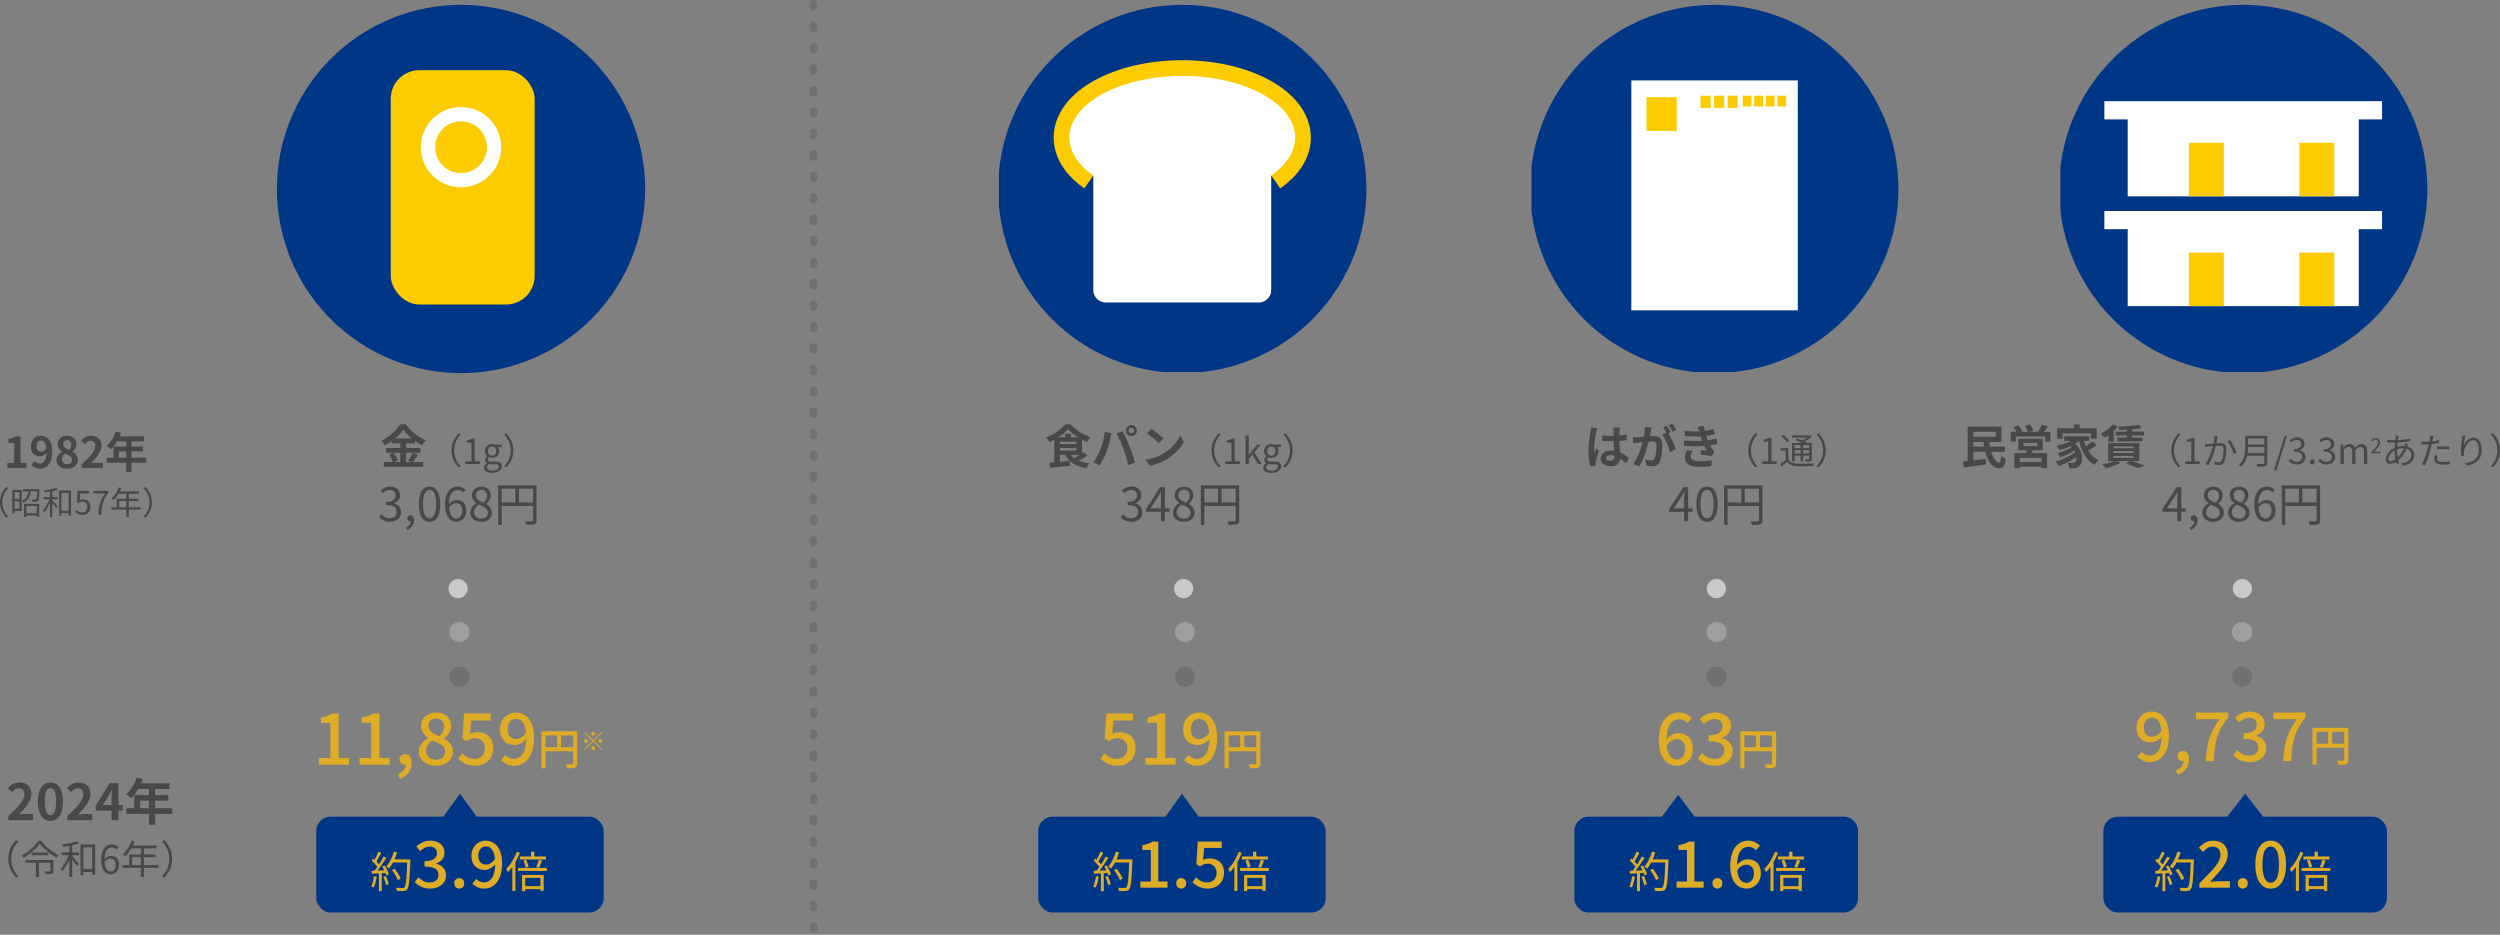 <svg xmlns="http://www.w3.org/2000/svg" xmlns:xlink="http://www.w3.org/1999/xlink" width="699.449" height="261.519" viewBox="0 0 699.449 261.519">
  <rect x="0" y="0" width="699.449" height="261.519" fill="#808080" stroke="none"/>
  <defs>
    <clipPath id="clip-path">
      <rect id="長方形_610" data-name="長方形 610" width="102.95" height="102.95" fill="none"/>
    </clipPath>
  </defs>
  <g id="グループ_6110" data-name="グループ 6110" transform="translate(23212.975 -3372.677)">
    <path id="パス_26272" data-name="パス 26272" d="M-19.176,0V-1.44h1.92v-5.6h-1.62v-1.1a7.251,7.251,0,0,0,1.158-.294,4.254,4.254,0,0,0,.906-.45H-15.5V-1.44h1.668V0Zm9.156.168a3.2,3.2,0,0,1-1.434-.3,3.614,3.614,0,0,1-1-.708l.936-1.068a1.856,1.856,0,0,0,.624.456,1.821,1.821,0,0,0,.78.18,1.616,1.616,0,0,0,.732-.174,1.585,1.585,0,0,0,.606-.564A3.19,3.19,0,0,0-8.37-3.048a7.208,7.208,0,0,0,.15-1.6,6.28,6.28,0,0,0-.21-1.812,2.029,2.029,0,0,0-.558-.966,1.193,1.193,0,0,0-.792-.294,1.077,1.077,0,0,0-.6.18,1.22,1.22,0,0,0-.438.54,2.23,2.23,0,0,0-.162.912,2.069,2.069,0,0,0,.156.858,1.106,1.106,0,0,0,.438.51,1.277,1.277,0,0,0,.666.168,1.538,1.538,0,0,0,.768-.228,2.1,2.1,0,0,0,.72-.768l.084,1.188a2.408,2.408,0,0,1-.558.564,2.9,2.9,0,0,1-.678.372,1.891,1.891,0,0,1-.672.132,2.745,2.745,0,0,1-1.308-.306,2.173,2.173,0,0,1-.906-.924,3.3,3.3,0,0,1-.33-1.566,3.106,3.106,0,0,1,.384-1.578A2.7,2.7,0,0,1-11.2-8.688,2.777,2.777,0,0,1-9.8-9.048,2.891,2.891,0,0,1-8.6-8.79,2.894,2.894,0,0,1-7.578-8,3.873,3.873,0,0,1-6.87-6.63a6.76,6.76,0,0,1,.258,1.986,7.485,7.485,0,0,1-.276,2.166A4.27,4.27,0,0,1-7.65-.984a3.121,3.121,0,0,1-1.1.87A3.006,3.006,0,0,1-10.02.168Zm7.56,0a3.7,3.7,0,0,1-1.524-.3,2.568,2.568,0,0,1-1.062-.84,2.057,2.057,0,0,1-.39-1.236,2.32,2.32,0,0,1,.21-1.014,2.518,2.518,0,0,1,.558-.762,3.531,3.531,0,0,1,.756-.54v-.06a3.208,3.208,0,0,1-.84-.882,2.2,2.2,0,0,1-.336-1.218A2.216,2.216,0,0,1-4.74-7.932a2.294,2.294,0,0,1,.954-.816,3.163,3.163,0,0,1,1.374-.288,2.975,2.975,0,0,1,1.368.294A2.169,2.169,0,0,1-.15-7.92,2.373,2.373,0,0,1,.168-6.672a2.078,2.078,0,0,1-.162.816,2.677,2.677,0,0,1-.42.69,3.1,3.1,0,0,1-.558.522v.06a3.174,3.174,0,0,1,.756.54,2.491,2.491,0,0,1,.54.774,2.554,2.554,0,0,1,.2,1.062A2.064,2.064,0,0,1,.15-1,2.566,2.566,0,0,1-.9-.144,3.669,3.669,0,0,1-2.46.168Zm.552-5.244a2.46,2.46,0,0,0,.48-.72,1.967,1.967,0,0,0,.156-.768,1.442,1.442,0,0,0-.138-.642,1.015,1.015,0,0,0-.4-.438A1.229,1.229,0,0,0-2.448-7.8a1.09,1.09,0,0,0-.768.288,1.071,1.071,0,0,0-.312.828,1.176,1.176,0,0,0,.21.7,1.766,1.766,0,0,0,.582.5A8.006,8.006,0,0,0-1.908-5.076Zm-.516,4a1.579,1.579,0,0,0,.678-.138,1.064,1.064,0,0,0,.462-.408,1.191,1.191,0,0,0,.168-.642,1.184,1.184,0,0,0-.15-.606A1.535,1.535,0,0,0-1.68-3.33,3.517,3.517,0,0,0-2.3-3.7q-.36-.168-.792-.36a2.422,2.422,0,0,0-.588.726,1.94,1.94,0,0,0-.228.93,1.206,1.206,0,0,0,.2.69,1.366,1.366,0,0,0,.534.462A1.667,1.667,0,0,0-2.424-1.08ZM1.6,0V-1.02q1.212-1.08,2.07-2A9.618,9.618,0,0,0,4.98-4.746a3.021,3.021,0,0,0,.456-1.482,1.724,1.724,0,0,0-.156-.756,1.135,1.135,0,0,0-.45-.5A1.4,1.4,0,0,0,4.1-7.656a1.549,1.549,0,0,0-.882.27,3.992,3.992,0,0,0-.738.642L1.5-7.692A4.821,4.821,0,0,1,2.778-8.706a3.312,3.312,0,0,1,1.554-.342,3.034,3.034,0,0,1,1.47.342,2.441,2.441,0,0,1,.978.954,2.864,2.864,0,0,1,.348,1.44,3.754,3.754,0,0,1-.4,1.638A8.529,8.529,0,0,1,5.652-3.012,19.9,19.9,0,0,1,4.164-1.38q.348-.048.75-.078t.714-.03h1.92V0Zm9.54-10.248,1.476.384a15.192,15.192,0,0,1-.762,1.74A13.394,13.394,0,0,1,10.9-6.546,9.541,9.541,0,0,1,9.852-5.28q-.144-.12-.372-.306T9.018-5.94q-.234-.168-.414-.276a6.725,6.725,0,0,0,1.032-1.11A9.7,9.7,0,0,0,10.5-8.718,10.306,10.306,0,0,0,11.136-10.248ZM11.4-8.88h7.632v1.392H10.7Zm-.852,2.844h8.2v1.344H11.988v2.52h-1.44ZM8.64-2.88H19.68V-1.5H8.64Zm5.436-5.28h1.488V1.08H14.076ZM-21.24,9.58a5.923,5.923,0,0,1,.221-1.647,5.788,5.788,0,0,1,.625-1.426A6.735,6.735,0,0,1-19.449,5.3l.54.279A6.494,6.494,0,0,0-19.8,6.732a5.487,5.487,0,0,0-.58,1.332,5.482,5.482,0,0,0-.2,1.517,5.5,5.5,0,0,0,.2,1.512,5.387,5.387,0,0,0,.58,1.332,6.866,6.866,0,0,0,.891,1.161l-.54.279a7.1,7.1,0,0,1-.945-1.215,5.691,5.691,0,0,1-.625-1.427A5.937,5.937,0,0,1-21.24,9.58Zm7.047,3.078h3.564v.621h-3.564Zm-.6-6.777h4.275V6.5H-14.8Zm.279,4.131h4.23v3.663h-.675V10.624h-2.907v3.087h-.648Zm3.69-4.131h.657v.108a1.492,1.492,0,0,1-.009.18q-.054.99-.108,1.6a7.21,7.21,0,0,1-.131.94,1.112,1.112,0,0,1-.193.464.714.714,0,0,1-.247.18,1.1,1.1,0,0,1-.311.072,4.209,4.209,0,0,1-.441.018q-.279,0-.576-.018a1.393,1.393,0,0,0-.063-.319,1.4,1.4,0,0,0-.135-.311,5.406,5.406,0,0,0,.553.04l.365,0a.638.638,0,0,0,.175-.018.307.307,0,0,0,.122-.081.874.874,0,0,0,.139-.378q.059-.288.113-.864t.09-1.5Zm-2.421.216h.666a7.919,7.919,0,0,1-.18,1.094,4.525,4.525,0,0,1-.36.99,3.1,3.1,0,0,1-.621.837,3.456,3.456,0,0,1-.981.644A1.293,1.293,0,0,0-14.9,9.4a1.77,1.77,0,0,0-.229-.239,2.9,2.9,0,0,0,.873-.549,2.705,2.705,0,0,0,.549-.724,3.59,3.59,0,0,0,.311-.855A7.263,7.263,0,0,0-13.248,6.1Zm-4.221.018h2.3V12h-2.3v-.612h1.683V6.727h-1.683Zm.009,2.592H-15.5v.612H-17.46Zm-.351-2.592h.639V12.7h-.639Zm13.338,5.814h2.8v.648h-2.8Zm-.243-5.652h3.348v6.975h-.684V6.925H-4.059v6.39h-.657ZM-7.272,6.2h.666V13.7h-.666ZM-9.045,8.1h4.014v.63H-9.045Zm1.737.225.477.162q-.162.531-.387,1.085t-.5,1.084a11.22,11.22,0,0,1-.571.986,5.568,5.568,0,0,1-.6.778,1.857,1.857,0,0,0-.167-.324q-.112-.18-.2-.306a5.578,5.578,0,0,0,.576-.688,8.967,8.967,0,0,0,.549-.869,10.513,10.513,0,0,0,.472-.958A9.852,9.852,0,0,0-7.308,8.329Zm1.764-2.808.45.531a9.171,9.171,0,0,1-1.1.329q-.621.148-1.287.256t-1.287.18a1.345,1.345,0,0,0-.076-.27q-.059-.153-.113-.27.594-.081,1.233-.194t1.211-.257A7.308,7.308,0,0,0-5.544,5.521ZM-6.651,8.914q.081.081.243.261t.36.4q.2.225.392.45t.346.41q.153.185.216.274l-.414.558q-.108-.18-.306-.459t-.423-.585q-.225-.306-.432-.571t-.324-.418Zm8.514,4.2a2.954,2.954,0,0,1-.9-.126,2.675,2.675,0,0,1-.684-.324,3.959,3.959,0,0,1-.527-.423l.414-.54a3.481,3.481,0,0,0,.419.355,1.99,1.99,0,0,0,1.2.373A1.347,1.347,0,0,0,3,11.7a1.722,1.722,0,0,0,.189-.828,1.553,1.553,0,0,0-.373-1.1,1.3,1.3,0,0,0-.995-.4,1.5,1.5,0,0,0-.567.1A3.157,3.157,0,0,0,.72,9.76L.279,9.481.495,6.4H3.7v.7H1.215L1.044,9.013A1.956,1.956,0,0,1,1.5,8.819a1.966,1.966,0,0,1,.535-.068,2.24,2.24,0,0,1,1,.22,1.673,1.673,0,0,1,.72.689,2.372,2.372,0,0,1,.27,1.2,2.29,2.29,0,0,1-.31,1.224,2.106,2.106,0,0,1-.806.769A2.178,2.178,0,0,1,1.863,13.117ZM6.282,13q.045-.936.157-1.724a9.609,9.609,0,0,1,.329-1.485,8.393,8.393,0,0,1,.553-1.354,10.5,10.5,0,0,1,.824-1.332h-3.2V6.4H9.072V6.9a10.307,10.307,0,0,0-.941,1.431,7.094,7.094,0,0,0-.567,1.395,9.648,9.648,0,0,0-.3,1.507q-.095.8-.13,1.769Zm5.706-7.6.684.18a10.977,10.977,0,0,1-.59,1.282,9.678,9.678,0,0,1-.733,1.161,7.338,7.338,0,0,1-.819.941l-.167-.139q-.1-.086-.216-.167a1.515,1.515,0,0,0-.2-.126,6.281,6.281,0,0,0,.814-.868,7.74,7.74,0,0,0,.7-1.071A8.264,8.264,0,0,0,11.988,5.4Zm-.135,1.125h5.805v.648H11.52Zm-.441,2.034h6.039V9.2H12.087v2.124h-.675Zm-1.485,2.43h8.154v.648H9.927ZM14.1,6.871H14.8V13.72H14.1ZM21.24,9.58a5.937,5.937,0,0,1-.221,1.642,5.691,5.691,0,0,1-.625,1.427,7.1,7.1,0,0,1-.945,1.215l-.54-.279a6.866,6.866,0,0,0,.891-1.161,5.387,5.387,0,0,0,.58-1.332,5.505,5.505,0,0,0-.58-4.36,6.494,6.494,0,0,0-.891-1.156l.54-.279a6.735,6.735,0,0,1,.945,1.211,5.788,5.788,0,0,1,.625,1.426A5.923,5.923,0,0,1,21.24,9.58Z" transform="translate(-23191.734 3503.638)" fill="#484848"/>
    <path id="パス_26273" data-name="パス 26273" d="M-22.918,0V-1.19Q-21.5-2.45-20.5-3.528A11.221,11.221,0,0,0-18.97-5.537a3.524,3.524,0,0,0,.532-1.729,2.012,2.012,0,0,0-.182-.882,1.324,1.324,0,0,0-.525-.581,1.638,1.638,0,0,0-.847-.2,1.807,1.807,0,0,0-1.029.315,4.658,4.658,0,0,0-.861.749L-23.03-8.974a5.625,5.625,0,0,1,1.491-1.183,3.864,3.864,0,0,1,1.813-.4,3.54,3.54,0,0,1,1.715.4A2.847,2.847,0,0,1-16.87-9.044a3.342,3.342,0,0,1,.406,1.68,4.38,4.38,0,0,1-.469,1.911,9.951,9.951,0,0,1-1.253,1.939,23.222,23.222,0,0,1-1.736,1.9q.406-.056.875-.091t.833-.035h2.24V0ZM-11.13.2a2.933,2.933,0,0,1-1.841-.609A3.911,3.911,0,0,1-14.2-2.233a8.849,8.849,0,0,1-.441-3A8.555,8.555,0,0,1-14.2-8.2a3.773,3.773,0,0,1,1.232-1.771,3,3,0,0,1,1.841-.588,2.97,2.97,0,0,1,1.848.6A3.846,3.846,0,0,1-8.057-8.19a8.495,8.495,0,0,1,.441,2.954,8.849,8.849,0,0,1-.441,3A3.936,3.936,0,0,1-9.282-.413,2.924,2.924,0,0,1-11.13.2Zm0-1.61a1.114,1.114,0,0,0,.812-.35,2.474,2.474,0,0,0,.546-1.183,10.471,10.471,0,0,0,.2-2.289,10.189,10.189,0,0,0-.2-2.261,2.307,2.307,0,0,0-.546-1.148,1.149,1.149,0,0,0-.812-.329,1.141,1.141,0,0,0-.791.329A2.345,2.345,0,0,0-12.488-7.5a9.531,9.531,0,0,0-.21,2.261,9.8,9.8,0,0,0,.21,2.289,2.515,2.515,0,0,0,.567,1.183A1.107,1.107,0,0,0-11.13-1.414ZM-6.4,0V-1.19q1.414-1.26,2.415-2.338A11.221,11.221,0,0,0-2.45-5.537a3.524,3.524,0,0,0,.532-1.729A2.012,2.012,0,0,0-2.1-8.148a1.324,1.324,0,0,0-.525-.581,1.638,1.638,0,0,0-.847-.2A1.807,1.807,0,0,0-4.5-8.617a4.658,4.658,0,0,0-.861.749L-6.51-8.974a5.625,5.625,0,0,1,1.491-1.183,3.864,3.864,0,0,1,1.813-.4,3.54,3.54,0,0,1,1.715.4A2.847,2.847,0,0,1-.35-9.044a3.342,3.342,0,0,1,.406,1.68A4.38,4.38,0,0,1-.413-5.453,9.951,9.951,0,0,1-1.666-3.514,23.222,23.222,0,0,1-3.4-1.61Q-3-1.666-2.527-1.7t.833-.035H.546V0ZM5.978,0V-6.37q0-.448.028-1.071t.056-1.085h-.07q-.182.42-.392.84t-.434.854L3.556-4.256H9.128v1.568H1.554v-1.4l3.864-6.286H7.9V0Zm7.014-11.956,1.722.448a17.724,17.724,0,0,1-.889,2.03,15.627,15.627,0,0,1-1.106,1.841A11.131,11.131,0,0,1,11.494-6.16q-.168-.14-.434-.357t-.539-.413q-.273-.2-.483-.322a7.846,7.846,0,0,0,1.2-1.3,11.322,11.322,0,0,0,1.008-1.624A12.024,12.024,0,0,0,12.992-11.956Zm.308,1.6h8.9v1.624H12.488Zm-.994,3.318h9.562v1.568H13.986v2.94h-1.68ZM10.08-3.36H22.96v1.61H10.08Zm6.342-6.16h1.736V1.26H16.422Zm-39.33,20.34a7.24,7.24,0,0,1,.269-2.013,7.074,7.074,0,0,1,.764-1.743,8.232,8.232,0,0,1,1.155-1.48l.66.341a7.938,7.938,0,0,0-1.089,1.413,6.706,6.706,0,0,0-.71,1.628A6.7,6.7,0,0,0-22.1,10.82a6.717,6.717,0,0,0,.247,1.848,6.584,6.584,0,0,0,.71,1.628,8.392,8.392,0,0,0,1.089,1.419l-.66.341a8.678,8.678,0,0,1-1.155-1.485,6.956,6.956,0,0,1-.764-1.744A7.257,7.257,0,0,1-22.907,10.82ZM-14.1,6.574a10.022,10.022,0,0,1-1.166,1.38A15.523,15.523,0,0,1-16.847,9.34a16.6,16.6,0,0,1-1.8,1.2,1.1,1.1,0,0,0-.132-.215q-.088-.115-.193-.236a2.227,2.227,0,0,0-.2-.209,13.244,13.244,0,0,0,1.4-.875,14.511,14.511,0,0,0,1.3-1.039,13.181,13.181,0,0,0,1.106-1.117,7.862,7.862,0,0,0,.814-1.094h.836a10.607,10.607,0,0,0,1,1.177,14.583,14.583,0,0,0,1.21,1.111,15.3,15.3,0,0,0,1.315.968,11.57,11.57,0,0,0,1.309.748,4.378,4.378,0,0,0-.291.352q-.148.2-.259.374-.638-.363-1.292-.819t-1.282-.984q-.627-.528-1.16-1.061A9.644,9.644,0,0,1-14.1,6.574Zm-2.277,2.475h4.653v.759h-4.653Zm-1.76,2.09H-10.7V11.9h-7.436Zm6.985,0h.836v3.036a1.18,1.18,0,0,1-.094.511.608.608,0,0,1-.346.292,2.379,2.379,0,0,1-.7.121q-.435.022-1.073.022a1.614,1.614,0,0,0-.11-.407,2.7,2.7,0,0,0-.187-.385q.33,0,.627.005t.517.005h.3A.416.416,0,0,0-11.2,14.3a.148.148,0,0,0,.05-.132Zm-4.059.187h.858V15.88h-.858Zm12.793,2.365H1.007v.792H-2.414Zm-.3-6.908H1.38v8.525H.545V7.575H-1.909v7.81h-.8Zm-3.124-.1h.814v9.174h-.814ZM-8,9.016H-3.1v.77H-8Zm2.123.275.583.2q-.2.649-.473,1.326t-.61,1.325a13.713,13.713,0,0,1-.7,1.2,6.806,6.806,0,0,1-.737.951,2.27,2.27,0,0,0-.2-.4q-.137-.22-.247-.374a6.817,6.817,0,0,0,.7-.842,10.959,10.959,0,0,0,.671-1.061,12.849,12.849,0,0,0,.578-1.172A12.041,12.041,0,0,0-5.879,9.291Zm2.156-3.432.55.649a11.209,11.209,0,0,1-1.342.4q-.759.181-1.573.313t-1.573.22a1.644,1.644,0,0,0-.093-.33q-.072-.187-.138-.33.726-.1,1.507-.236t1.479-.314A8.932,8.932,0,0,0-3.723,5.859Zm-1.353,4.147q.1.1.3.319t.44.495q.242.275.478.55t.424.5q.187.225.264.335l-.506.682q-.132-.22-.374-.561t-.517-.715q-.275-.374-.528-.7t-.4-.511ZM5.759,15.143a2.306,2.306,0,0,1-1.925-1A3.815,3.815,0,0,1,3.267,12.9a6.7,6.7,0,0,1-.2-1.749,7.308,7.308,0,0,1,.242-2.013,3.821,3.821,0,0,1,.66-1.353,2.547,2.547,0,0,1,.957-.753,2.764,2.764,0,0,1,1.122-.237,2.408,2.408,0,0,1,1.089.231,2.823,2.823,0,0,1,.8.594l-.572.616a1.647,1.647,0,0,0-.572-.451,1.6,1.6,0,0,0-.7-.165,1.766,1.766,0,0,0-1.045.335A2.248,2.248,0,0,0,4.29,9.06a6.285,6.285,0,0,0-.28,2.09,6.471,6.471,0,0,0,.2,1.749,2.334,2.334,0,0,0,.594,1.083,1.335,1.335,0,0,0,.951.368,1.119,1.119,0,0,0,.7-.231,1.6,1.6,0,0,0,.484-.644,2.343,2.343,0,0,0,.182-.951,2.572,2.572,0,0,0-.16-.951,1.293,1.293,0,0,0-.478-.616,1.43,1.43,0,0,0-.814-.215,1.756,1.756,0,0,0-.836.247,2.585,2.585,0,0,0-.858.853l-.033-.792a3.043,3.043,0,0,1,.561-.567,2.452,2.452,0,0,1,.655-.363,1.966,1.966,0,0,1,.676-.127,2.38,2.38,0,0,1,1.182.28,1.915,1.915,0,0,1,.781.842,3.136,3.136,0,0,1,.28,1.408,2.83,2.83,0,0,1-.319,1.37,2.429,2.429,0,0,1-.842.918A2.129,2.129,0,0,1,5.759,15.143ZM11.6,5.716l.836.22a13.416,13.416,0,0,1-.72,1.568,11.829,11.829,0,0,1-.9,1.419,8.968,8.968,0,0,1-1,1.15l-.2-.17q-.127-.1-.264-.2A1.852,1.852,0,0,0,9.1,9.544a7.677,7.677,0,0,0,1-1.062,9.46,9.46,0,0,0,.852-1.309A10.1,10.1,0,0,0,11.6,5.716Zm-.165,1.375h7.095v.792h-7.5ZM10.9,9.577h7.381v.781H11.72v2.6H10.9ZM9.08,12.547h9.966v.792H9.08Zm5.1-5.038h.847V15.88h-.847Zm8.723,3.311a7.257,7.257,0,0,1-.269,2.007,6.956,6.956,0,0,1-.765,1.744,8.678,8.678,0,0,1-1.155,1.485l-.66-.341A8.392,8.392,0,0,0,21.147,14.3a6.584,6.584,0,0,0,.71-1.628,6.729,6.729,0,0,0-.71-5.33,7.938,7.938,0,0,0-1.089-1.413l.66-.341a8.232,8.232,0,0,1,1.155,1.48,7.074,7.074,0,0,1,.765,1.743A7.24,7.24,0,0,1,22.907,10.82Z" transform="translate(-23187.734 3602.154)" fill="#484848"/>
    <path id="パス_26274" data-name="パス 26274" d="M-15.647-9.555a11.826,11.826,0,0,1-1.346,1.534A17.424,17.424,0,0,1-18.786-6.5a16.64,16.64,0,0,1-2.048,1.3,4.367,4.367,0,0,0-.267-.429q-.162-.234-.351-.455t-.358-.39a12.061,12.061,0,0,0,2.145-1.319,15.526,15.526,0,0,0,1.84-1.644,9.949,9.949,0,0,0,1.294-1.651h1.625a13.9,13.9,0,0,0,1.17,1.417,12.4,12.4,0,0,0,1.365,1.248A13.892,13.892,0,0,0-10.876-7.4a11.148,11.148,0,0,0,1.547.767,4.832,4.832,0,0,0-.559.676q-.26.377-.481.728a16.916,16.916,0,0,1-1.5-.9,17.985,17.985,0,0,1-1.462-1.086q-.7-.578-1.3-1.177A9.941,9.941,0,0,1-15.647-9.555ZM-18.9-7.15h6.539v1.365H-18.9ZM-20.457-4.5h9.633v1.352h-9.633Zm-.65,3.952h11.05V.793h-11.05ZM-16.492-6.6h1.651V.13h-1.651Zm-3.146,3.952,1.248-.52q.247.325.487.715t.436.767a4.1,4.1,0,0,1,.286.676l-1.339.6a4.332,4.332,0,0,0-.26-.7q-.182-.4-.4-.8A8.383,8.383,0,0,0-19.638-2.652Zm6.6-.507,1.495.546q-.39.6-.806,1.19t-.767,1.007l-1.17-.494q.221-.312.455-.7t.442-.793Q-13.177-2.808-13.034-3.159ZM-2.145-3.8A6.582,6.582,0,0,1-1.9-5.63,6.431,6.431,0,0,1-1.2-7.215,7.484,7.484,0,0,1-.155-8.56l.6.31a7.216,7.216,0,0,0-.99,1.285,6.1,6.1,0,0,0-.645,1.48A6.091,6.091,0,0,0-1.415-3.8,6.107,6.107,0,0,0-1.19-2.12,5.986,5.986,0,0,0-.545-.64,7.629,7.629,0,0,0,.445.65l-.6.31A7.889,7.889,0,0,1-1.2-.39,6.323,6.323,0,0,1-1.9-1.975,6.6,6.6,0,0,1-2.145-3.8ZM1.785,0V-.76h1.64V-6.02H2.115V-6.6a5.563,5.563,0,0,0,.855-.22,3.7,3.7,0,0,0,.665-.31h.7V-.76h1.47V0ZM9.2,2.5a3.7,3.7,0,0,1-1.17-.17,1.74,1.74,0,0,1-.79-.495,1.162,1.162,0,0,1-.28-.785,1.227,1.227,0,0,1,.21-.675,1.788,1.788,0,0,1,.59-.555V-.23a1.1,1.1,0,0,1-.35-.35.986.986,0,0,1-.14-.54.973.973,0,0,1,.195-.6,1.892,1.892,0,0,1,.405-.41v-.04a2.01,2.01,0,0,1-.49-.59,1.7,1.7,0,0,1-.22-.87,1.871,1.871,0,0,1,.28-1.035,1.877,1.877,0,0,1,.745-.67A2.2,2.2,0,0,1,9.195-5.57a2.172,2.172,0,0,1,.435.04,1.748,1.748,0,0,1,.335.1h1.89v.7h-1.11a1.377,1.377,0,0,1,.32.48,1.658,1.658,0,0,1,.12.64,1.86,1.86,0,0,1-.265,1.005,1.783,1.783,0,0,1-.715.655,2.187,2.187,0,0,1-1.01.23,1.792,1.792,0,0,1-.4-.05A1.783,1.783,0,0,1,8.4-1.91a1.193,1.193,0,0,0-.25.27.671.671,0,0,0-.1.38.53.53,0,0,0,.2.42,1.2,1.2,0,0,0,.75.17h1.07a2.613,2.613,0,0,1,1.415.31,1.085,1.085,0,0,1,.475.98,1.47,1.47,0,0,1-.34.93,2.354,2.354,0,0,1-.955.69A3.72,3.72,0,0,1,9.2,2.5Zm-.01-4.84A1.11,1.11,0,0,0,9.78-2.5a1.141,1.141,0,0,0,.42-.45,1.422,1.422,0,0,0,.155-.68,1.415,1.415,0,0,0-.155-.685,1.089,1.089,0,0,0-.415-.435,1.159,1.159,0,0,0-.59-.15,1.148,1.148,0,0,0-.575.15,1.087,1.087,0,0,0-.42.43,1.408,1.408,0,0,0-.155.69,1.386,1.386,0,0,0,.16.68,1.191,1.191,0,0,0,.42.45A1.067,1.067,0,0,0,9.195-2.34Zm.14,4.21a2.348,2.348,0,0,0,.9-.16,1.539,1.539,0,0,0,.6-.415A.809.809,0,0,0,11.055.77a.558.558,0,0,0-.28-.54,1.779,1.779,0,0,0-.82-.15h-.94q-.15,0-.335-.015A1.949,1.949,0,0,1,8.315,0a1.285,1.285,0,0,0-.42.445,1.011,1.011,0,0,0-.13.475.786.786,0,0,0,.415.69A2.172,2.172,0,0,0,9.335,1.87Zm5.81-5.67A6.6,6.6,0,0,1,14.9-1.975,6.323,6.323,0,0,1,14.2-.39,7.889,7.889,0,0,1,13.155.96l-.6-.31a7.629,7.629,0,0,0,.99-1.29,5.986,5.986,0,0,0,.645-1.48,6.107,6.107,0,0,0,.225-1.68,6.091,6.091,0,0,0-.225-1.685,6.1,6.1,0,0,0-.645-1.48,7.216,7.216,0,0,0-.99-1.285l.6-.31A7.484,7.484,0,0,1,14.2-7.215a6.431,6.431,0,0,1,.7,1.585A6.582,6.582,0,0,1,15.145-3.8ZM-19.318,16.169a4.267,4.267,0,0,1-1.307-.182,3.72,3.72,0,0,1-.994-.481,4.19,4.19,0,0,1-.741-.65l.611-.767a4.59,4.59,0,0,0,.981.76,2.668,2.668,0,0,0,1.372.332,2.253,2.253,0,0,0,1.007-.214,1.638,1.638,0,0,0,.683-.611,1.746,1.746,0,0,0,.247-.943,1.792,1.792,0,0,0-.279-1,1.81,1.81,0,0,0-.93-.67,5.2,5.2,0,0,0-1.755-.24v-.91a4.118,4.118,0,0,0,1.56-.241,1.692,1.692,0,0,0,.826-.656,1.739,1.739,0,0,0,.253-.923,1.447,1.447,0,0,0-.429-1.1,1.643,1.643,0,0,0-1.183-.41,2.293,2.293,0,0,0-1.073.26,3.652,3.652,0,0,0-.9.663l-.637-.754a5.215,5.215,0,0,1,1.189-.812A3.254,3.254,0,0,1-19.357,6.3a3.511,3.511,0,0,1,1.437.28,2.261,2.261,0,0,1,.988.813,2.257,2.257,0,0,1,.358,1.287,2.2,2.2,0,0,1-.468,1.443,2.751,2.751,0,0,1-1.222.845v.065a2.829,2.829,0,0,1,1.014.455,2.449,2.449,0,0,1,.728.819,2.327,2.327,0,0,1,.273,1.144,2.524,2.524,0,0,1-.416,1.456,2.706,2.706,0,0,1-1.1.936A3.582,3.582,0,0,1-19.318,16.169Zm4.771,2.3-.286-.7a2.391,2.391,0,0,0,.962-.741,1.667,1.667,0,0,0,.338-1.066l-.13-1.066.585.871a.751.751,0,0,1-.28.2.866.866,0,0,1-.319.058.914.914,0,0,1-.611-.221.759.759,0,0,1-.26-.611.751.751,0,0,1,.266-.611.957.957,0,0,1,.63-.221.855.855,0,0,1,.734.371,1.719,1.719,0,0,1,.267,1.021,2.7,2.7,0,0,1-.514,1.638A3.294,3.294,0,0,1-14.547,18.47Zm6.253-2.3a2.4,2.4,0,0,1-1.567-.546,3.463,3.463,0,0,1-1.033-1.651,8.972,8.972,0,0,1-.364-2.769,8.782,8.782,0,0,1,.364-2.75A3.373,3.373,0,0,1-9.86,6.835,2.441,2.441,0,0,1-8.294,6.3a2.415,2.415,0,0,1,1.573.539A3.441,3.441,0,0,1-5.694,8.46,8.719,8.719,0,0,1-5.33,11.2a8.972,8.972,0,0,1-.364,2.769,3.489,3.489,0,0,1-1.027,1.651A2.4,2.4,0,0,1-8.294,16.169Zm0-.962a1.3,1.3,0,0,0,.955-.416A2.85,2.85,0,0,0-6.7,13.484,9.455,9.455,0,0,0-6.474,11.2,9.29,9.29,0,0,0-6.7,8.934a2.79,2.79,0,0,0-.637-1.287,1.31,1.31,0,0,0-.955-.41,1.317,1.317,0,0,0-.949.41,2.751,2.751,0,0,0-.644,1.287,9.29,9.29,0,0,0-.227,2.269,9.455,9.455,0,0,0,.227,2.281,2.81,2.81,0,0,0,.644,1.307A1.307,1.307,0,0,0-8.294,15.207Zm7.514.962a2.781,2.781,0,0,1-1.261-.293,2.8,2.8,0,0,1-1.014-.884,4.509,4.509,0,0,1-.669-1.476,7.919,7.919,0,0,1-.24-2.067,8.637,8.637,0,0,1,.286-2.379,4.516,4.516,0,0,1,.78-1.6,3.01,3.01,0,0,1,1.131-.891A3.266,3.266,0,0,1-.442,6.3a2.846,2.846,0,0,1,1.287.273,3.336,3.336,0,0,1,.949.7l-.676.728a1.946,1.946,0,0,0-.676-.533A1.889,1.889,0,0,0-.39,7.277a2.087,2.087,0,0,0-1.235.4A2.657,2.657,0,0,0-2.515,8.98a7.428,7.428,0,0,0-.331,2.47,7.648,7.648,0,0,0,.24,2.067,2.759,2.759,0,0,0,.7,1.28,1.578,1.578,0,0,0,1.125.436,1.323,1.323,0,0,0,.825-.273,1.888,1.888,0,0,0,.572-.76,2.769,2.769,0,0,0,.215-1.125,3.04,3.04,0,0,0-.189-1.124,1.528,1.528,0,0,0-.565-.728,1.69,1.69,0,0,0-.962-.253,2.076,2.076,0,0,0-.988.293,3.055,3.055,0,0,0-1.014,1.007l-.039-.936a3.6,3.6,0,0,1,.663-.67,2.9,2.9,0,0,1,.773-.429,2.323,2.323,0,0,1,.8-.149,2.813,2.813,0,0,1,1.4.332,2.263,2.263,0,0,1,.923.995,3.707,3.707,0,0,1,.332,1.664,3.344,3.344,0,0,1-.377,1.618,2.871,2.871,0,0,1-.995,1.086A2.516,2.516,0,0,1-.78,16.169Zm6.942,0a3.645,3.645,0,0,1-1.573-.325,2.629,2.629,0,0,1-1.079-.9,2.275,2.275,0,0,1-.39-1.313,2.564,2.564,0,0,1,.253-1.151A2.978,2.978,0,0,1,4.03,11.6a4.219,4.219,0,0,1,.832-.6v-.052a3.727,3.727,0,0,1-.9-.9,2.174,2.174,0,0,1-.384-1.293A2.3,2.3,0,0,1,3.92,7.479a2.386,2.386,0,0,1,.936-.845,2.861,2.861,0,0,1,1.333-.306,2.849,2.849,0,0,1,1.4.325,2.258,2.258,0,0,1,.9.884,2.623,2.623,0,0,1,.312,1.3,2.23,2.23,0,0,1-.2.936,3.489,3.489,0,0,1-.487.786,4.259,4.259,0,0,1-.572.579V11.2a4.253,4.253,0,0,1,.78.565,2.5,2.5,0,0,1,.819,1.944,2.219,2.219,0,0,1-.371,1.241,2.531,2.531,0,0,1-1.04.891A3.549,3.549,0,0,1,6.162,16.169Zm.65-5.343A3.141,3.141,0,0,0,7.54,9.91,2.2,2.2,0,0,0,7.787,8.9,1.893,1.893,0,0,0,7.6,8.044a1.484,1.484,0,0,0-.553-.6,1.61,1.61,0,0,0-.871-.227,1.5,1.5,0,0,0-1.092.416,1.485,1.485,0,0,0-.429,1.118,1.465,1.465,0,0,0,.306.942,2.555,2.555,0,0,0,.8.65A9.82,9.82,0,0,0,6.812,10.826Zm-.637,4.459a2.114,2.114,0,0,0,.969-.208,1.571,1.571,0,0,0,.637-.572,1.537,1.537,0,0,0,.227-.832,1.568,1.568,0,0,0-.208-.826,2.145,2.145,0,0,0-.552-.6,4.268,4.268,0,0,0-.8-.468q-.455-.208-.962-.4a3.17,3.17,0,0,0-.943.917,2.179,2.179,0,0,0-.37,1.241,1.62,1.62,0,0,0,.26.9,1.766,1.766,0,0,0,.721.63A2.276,2.276,0,0,0,6.175,15.285Zm4.732-9.321H21.1v.962h-9.2V17.053h-.988Zm9.75,0h.988V15.74a1.614,1.614,0,0,1-.13.722.883.883,0,0,1-.468.4,3.146,3.146,0,0,1-.891.143q-.566.026-1.449.026a1.359,1.359,0,0,0-.078-.312q-.065-.182-.136-.358a2.235,2.235,0,0,0-.15-.306q.442.013.852.013h1.138a.4.4,0,0,0,.253-.085.332.332,0,0,0,.072-.241Zm-9.2,4.8h9.672v.962H11.453Zm4.264-4.316h.975v4.8h-.975Z" transform="translate(-23084.5 3502.493)" fill="#484848"/>
    <g id="グループ_1346" data-name="グループ 1346" transform="translate(-23124.5 3594.733)">
      <rect id="長方形_142" data-name="長方形 142" width="80.429" height="26.81" rx="4" transform="translate(0 6.434)" fill="#003686"/>
      <path id="多角形_104" data-name="多角形 104" d="M6.971,0l6.971,9.652H0Z" transform="translate(33.246 0)" fill="#003686"/>
    </g>
    <path id="パス_26275" data-name="パス 26275" d="M-39.28,0V-1.9h3.24v-9.84h-2.64V-13.2a12.856,12.856,0,0,0,1.81-.47,7.826,7.826,0,0,0,1.41-.65h1.74V-1.9h2.86V0Zm11.4,0V-1.9h3.24v-9.84h-2.64V-13.2a12.856,12.856,0,0,0,1.81-.47,7.826,7.826,0,0,0,1.41-.65h1.74V-1.9h2.86V0ZM-16.6,4l-.52-1.3A4.011,4.011,0,0,0-15.5,1.53,2.463,2.463,0,0,0-14.94-.1l-.16-1.84.96,1.52a1.106,1.106,0,0,1-.46.31,1.7,1.7,0,0,1-.56.09,1.629,1.629,0,0,1-1.07-.39A1.338,1.338,0,0,1-16.7-1.5a1.345,1.345,0,0,1,.47-1.08,1.686,1.686,0,0,1,1.13-.4,1.511,1.511,0,0,1,1.32.66A3.141,3.141,0,0,1-13.32-.5a4.481,4.481,0,0,1-.87,2.75A5.2,5.2,0,0,1-16.6,4ZM-6.5.28A5.7,5.7,0,0,1-8.96-.23a4.287,4.287,0,0,1-1.71-1.4,3.427,3.427,0,0,1-.63-2.03,3.4,3.4,0,0,1,.38-1.63,4.572,4.572,0,0,1,.98-1.25,5.977,5.977,0,0,1,1.26-.88V-7.5a5.983,5.983,0,0,1-1.38-1.4,3.272,3.272,0,0,1-.58-1.94,3.581,3.581,0,0,1,.55-1.99,3.63,3.63,0,0,1,1.5-1.31,4.919,4.919,0,0,1,2.17-.46,4.62,4.62,0,0,1,2.2.49,3.581,3.581,0,0,1,1.43,1.35,3.847,3.847,0,0,1,.51,2,3.211,3.211,0,0,1-.3,1.38,4.792,4.792,0,0,1-.74,1.14,5.81,5.81,0,0,1-.9.84v.08a7.645,7.645,0,0,1,1.23.88,3.8,3.8,0,0,1,.91,1.19A3.7,3.7,0,0,1-1.74-3.6a3.442,3.442,0,0,1-.59,1.96A4.1,4.1,0,0,1-3.99-.24,5.682,5.682,0,0,1-6.5.28Zm.98-8.26a4.506,4.506,0,0,0,.97-1.26,3.048,3.048,0,0,0,.33-1.38,2.6,2.6,0,0,0-.26-1.18,1.942,1.942,0,0,0-.77-.82,2.385,2.385,0,0,0-1.23-.3,2.135,2.135,0,0,0-1.5.55,1.971,1.971,0,0,0-.6,1.53,1.932,1.932,0,0,0,.43,1.29,3.775,3.775,0,0,0,1.12.88A13.85,13.85,0,0,0-5.52-7.98ZM-6.44-1.4a2.935,2.935,0,0,0,1.31-.28,2.137,2.137,0,0,0,.89-.79,2.229,2.229,0,0,0,.32-1.21A1.984,1.984,0,0,0-4.2-4.75a2.662,2.662,0,0,0-.78-.79,7.418,7.418,0,0,0-1.15-.63q-.65-.29-1.41-.57A4.327,4.327,0,0,0-8.78-5.52,2.855,2.855,0,0,0-9.26-3.9a2.3,2.3,0,0,0,.37,1.3,2.548,2.548,0,0,0,1.01.88A3.175,3.175,0,0,0-6.44-1.4ZM4.54.28A6.861,6.861,0,0,1,2.5,0,5.963,5.963,0,0,1,.92-.74,9.008,9.008,0,0,1-.28-1.7L.82-3.2a6.865,6.865,0,0,0,.92.77,4.606,4.606,0,0,0,1.13.57,4.257,4.257,0,0,0,1.41.22,3.109,3.109,0,0,0,1.48-.35A2.569,2.569,0,0,0,6.8-3a3.073,3.073,0,0,0,.38-1.56,2.844,2.844,0,0,0-.77-2.12,2.764,2.764,0,0,0-2.03-.76,3.092,3.092,0,0,0-1.2.21,7.268,7.268,0,0,0-1.14.63L.9-7.32l.44-7H8.8v1.96H3.34L3-8.6a5.167,5.167,0,0,1,.96-.37A4.05,4.05,0,0,1,5.02-9.1a5.336,5.336,0,0,1,2.26.47A3.646,3.646,0,0,1,8.9-7.17a4.819,4.819,0,0,1,.6,2.53,4.853,4.853,0,0,1-.7,2.66A4.663,4.663,0,0,1,6.97-.3,5.245,5.245,0,0,1,4.54.28Zm10.84,0a4.674,4.674,0,0,1-2.17-.47A5.833,5.833,0,0,1,11.68-1.3l1.26-1.44a2.88,2.88,0,0,0,1.03.8,2.97,2.97,0,0,0,1.29.3,3,3,0,0,0,1.76-.56A3.788,3.788,0,0,0,18.3-4.08a10.7,10.7,0,0,0,.48-3.56,9.994,9.994,0,0,0-.36-2.93,3.558,3.558,0,0,0-1.01-1.7,2.322,2.322,0,0,0-1.55-.55,2.074,2.074,0,0,0-1.16.34,2.3,2.3,0,0,0-.82.98,3.658,3.658,0,0,0-.3,1.56,3.747,3.747,0,0,0,.27,1.5,1.956,1.956,0,0,0,.82.94A2.6,2.6,0,0,0,16-7.18a2.782,2.782,0,0,0,1.39-.44A4.43,4.43,0,0,0,18.8-9.08l.1,1.7a4.545,4.545,0,0,1-.99,1,4.7,4.7,0,0,1-1.17.64,3.362,3.362,0,0,1-1.16.22,4.59,4.59,0,0,1-2.17-.49,3.489,3.489,0,0,1-1.46-1.47,5.129,5.129,0,0,1-.53-2.46,4.776,4.776,0,0,1,.61-2.46,4.415,4.415,0,0,1,1.61-1.62,4.269,4.269,0,0,1,2.18-.58,4.779,4.779,0,0,1,1.99.42,4.336,4.336,0,0,1,1.62,1.29,6.56,6.56,0,0,1,1.09,2.17,10.529,10.529,0,0,1,.4,3.08,12.735,12.735,0,0,1-.45,3.61,6.872,6.872,0,0,1-1.24,2.46,5.022,5.022,0,0,1-1.78,1.4A4.947,4.947,0,0,1,15.38.28Zm7.632-9.616H32.42v1.128H24.152V1.008h-1.14Zm8.88,0h1.14V-.4a1.892,1.892,0,0,1-.126.768.843.843,0,0,1-.474.42,2.589,2.589,0,0,1-.864.18q-.54.036-1.344.036a1.966,1.966,0,0,0-.1-.372q-.072-.2-.156-.408a2.514,2.514,0,0,0-.18-.36q.4.012.756.018t.642,0q.282-.006.39-.006a.351.351,0,0,0,.24-.066.29.29,0,0,0,.072-.222ZM23.636-4.9h8.8v1.128h-8.8ZM27.38-8.748h1.128v4.416H27.38Zm10.1.618a.506.506,0,0,1-.371-.154.506.506,0,0,1-.154-.371.506.506,0,0,1,.154-.371.506.506,0,0,1,.371-.154.506.506,0,0,1,.371.154A.506.506,0,0,1,38-8.655a.506.506,0,0,1-.154.371A.506.506,0,0,1,37.48-8.13Zm0,1.267,2.31-2.31.2.2-2.31,2.31,2.31,2.31-.2.2-2.31-2.31L35.163-4.14l-.2-.2L37.277-6.66l-2.31-2.31.2-.2Zm-1.47.2a.506.506,0,0,1-.154.371.506.506,0,0,1-.371.154.506.506,0,0,1-.371-.154.506.506,0,0,1-.154-.371.506.506,0,0,1,.154-.371.506.506,0,0,1,.371-.154.506.506,0,0,1,.371.154A.506.506,0,0,1,36.01-6.66Zm2.94,0a.506.506,0,0,1,.154-.371.506.506,0,0,1,.371-.154.506.506,0,0,1,.371.154A.506.506,0,0,1,40-6.66a.506.506,0,0,1-.154.371.506.506,0,0,1-.371.154.506.506,0,0,1-.371-.154A.506.506,0,0,1,38.95-6.66ZM37.48-5.19a.506.506,0,0,1,.371.154A.506.506,0,0,1,38-4.665a.506.506,0,0,1-.154.371.506.506,0,0,1-.371.154.506.506,0,0,1-.371-.154.506.506,0,0,1-.154-.371.506.506,0,0,1,.154-.371A.506.506,0,0,1,37.48-5.19Z" transform="translate(-23084.5 3586.633)" fill="#dead25"/>
    <path id="パス_26276" data-name="パス 26276" d="M-18.8-4.932l.732-.372q.336.432.672.924t.606.978a6.606,6.606,0,0,1,.414.87l-.8.42a5.4,5.4,0,0,0-.378-.876q-.258-.492-.582-1T-18.8-4.932Zm.06-2.976h4.572v.852h-4.572Zm4.2,0h.876v.288a.906.906,0,0,1-.012.168q-.072,2.04-.15,3.444T-14-1.7a10.517,10.517,0,0,1-.234,1.41,1.784,1.784,0,0,1-.324.72,1.027,1.027,0,0,1-.42.36,2.018,2.018,0,0,1-.564.132,6.034,6.034,0,0,1-.816.024q-.516-.012-1.056-.036a2.031,2.031,0,0,0-.09-.462,1.645,1.645,0,0,0-.2-.438q.6.048,1.11.06t.726.012a1.113,1.113,0,0,0,.312-.036.441.441,0,0,0,.216-.156,1.453,1.453,0,0,0,.276-.642,11.016,11.016,0,0,0,.216-1.374q.1-.888.168-2.268t.144-3.324Zm-3.744-2.184.912.2a15.324,15.324,0,0,1-.606,1.7,13.72,13.72,0,0,1-.774,1.554,9.548,9.548,0,0,1-.876,1.272q-.1-.072-.24-.174t-.3-.2a2.828,2.828,0,0,0-.276-.162,6.732,6.732,0,0,0,.882-1.17,10.841,10.841,0,0,0,.726-1.446A14.689,14.689,0,0,0-18.282-10.092Zm-4.32.012.8.312q-.216.432-.48.912t-.516.918q-.252.438-.492.774l-.624-.276q.228-.348.468-.81t.468-.948Q-22.746-9.684-22.6-10.08Zm1.452,1.368.792.336q-.42.684-.93,1.434t-1.026,1.458q-.516.708-.972,1.224l-.576-.3q.348-.408.72-.924t.738-1.08q.366-.564.69-1.116T-21.15-8.712Zm-3.336,1.164.444-.6q.336.276.684.612t.636.666a4.129,4.129,0,0,1,.444.594l-.48.7a5.175,5.175,0,0,0-.45-.636q-.282-.348-.618-.7T-24.486-7.548Zm2.952,1.62.672-.288q.264.4.5.84t.426.864a4.737,4.737,0,0,1,.27.756l-.708.336a7.117,7.117,0,0,0-.276-.768q-.18-.432-.408-.888A9.5,9.5,0,0,0-21.534-5.928ZM-24.51-4.716q.8-.024,1.932-.066t2.316-.1v.744q-1.14.072-2.232.132l-1.944.108Zm3.288,1.668.672-.228q.264.552.5,1.2a8.271,8.271,0,0,1,.33,1.116l-.744.252a8.227,8.227,0,0,0-.3-1.134Q-20.982-2.5-21.222-3.048Zm-2.628-.168.768.132a14.585,14.585,0,0,1-.336,1.674,7.288,7.288,0,0,1-.5,1.4,1.4,1.4,0,0,0-.21-.12L-24.4-.258a2.176,2.176,0,0,0-.246-.1,5.145,5.145,0,0,0,.5-1.314A15.413,15.413,0,0,0-23.85-3.216Zm1.38-1.152h.816V.984h-.816ZM-8.118.252A6.152,6.152,0,0,1-9.963,0a5.225,5.225,0,0,1-1.413-.675,6.391,6.391,0,0,1-1.062-.909l1.008-1.332a6.71,6.71,0,0,0,1.35,1.008A3.531,3.531,0,0,0-8.3-1.476a3.169,3.169,0,0,0,1.314-.252,2.032,2.032,0,0,0,.873-.72A1.951,1.951,0,0,0-5.8-3.564,2.13,2.13,0,0,0-6.147-4.8a2.284,2.284,0,0,0-1.206-.8A7.625,7.625,0,0,0-9.7-5.886V-7.434a5.742,5.742,0,0,0,2.061-.3,2.254,2.254,0,0,0,1.08-.792A1.939,1.939,0,0,0-6.228-9.63a1.752,1.752,0,0,0-.54-1.359,2.128,2.128,0,0,0-1.494-.5,2.953,2.953,0,0,0-1.413.351,5.49,5.49,0,0,0-1.233.909l-1.08-1.3a7.719,7.719,0,0,1,1.728-1.161,4.637,4.637,0,0,1,2.07-.459,5.274,5.274,0,0,1,2.106.4A3.306,3.306,0,0,1-4.644-11.6a3.079,3.079,0,0,1,.522,1.809,2.816,2.816,0,0,1-.621,1.863A3.918,3.918,0,0,1-6.408-6.786v.09a4.018,4.018,0,0,1,1.377.612A3.161,3.161,0,0,1-4.05-4.995a3.153,3.153,0,0,1,.36,1.539,3.3,3.3,0,0,1-.6,2A3.859,3.859,0,0,1-5.9-.189,5.464,5.464,0,0,1-8.118.252ZM0,.252A1.308,1.308,0,0,1-.981-.171a1.463,1.463,0,0,1-.4-1.053,1.424,1.424,0,0,1,.4-1.053A1.336,1.336,0,0,1,0-2.682a1.357,1.357,0,0,1,1,.405,1.424,1.424,0,0,1,.4,1.053A1.463,1.463,0,0,1,1-.171,1.328,1.328,0,0,1,0,.252Zm7,0A4.207,4.207,0,0,1,5.049-.171a5.25,5.25,0,0,1-1.377-1l1.134-1.3a2.592,2.592,0,0,0,.927.72,2.673,2.673,0,0,0,1.161.27,2.7,2.7,0,0,0,1.584-.5A3.409,3.409,0,0,0,9.63-3.672a9.634,9.634,0,0,0,.432-3.2,9,9,0,0,0-.324-2.637,3.2,3.2,0,0,0-.909-1.53,2.089,2.089,0,0,0-1.4-.495,1.867,1.867,0,0,0-1.044.306,2.072,2.072,0,0,0-.738.882,3.292,3.292,0,0,0-.27,1.4A3.372,3.372,0,0,0,5.625-7.6a1.761,1.761,0,0,0,.738.846,2.342,2.342,0,0,0,1.2.288,2.5,2.5,0,0,0,1.251-.4A3.987,3.987,0,0,0,10.08-8.172l.09,1.53a4.09,4.09,0,0,1-.891.9,4.234,4.234,0,0,1-1.053.576,3.026,3.026,0,0,1-1.044.2,4.131,4.131,0,0,1-1.953-.441A3.14,3.14,0,0,1,3.915-6.732a4.616,4.616,0,0,1-.477-2.214,4.3,4.3,0,0,1,.549-2.214,3.974,3.974,0,0,1,1.449-1.458A3.842,3.842,0,0,1,7.4-13.14a4.3,4.3,0,0,1,1.791.378A3.9,3.9,0,0,1,10.647-11.6a5.9,5.9,0,0,1,.981,1.953,9.476,9.476,0,0,1,.36,2.772,11.462,11.462,0,0,1-.405,3.249,6.185,6.185,0,0,1-1.116,2.214,4.52,4.52,0,0,1-1.6,1.26A4.452,4.452,0,0,1,7,.252Zm13.1-10.332h.912v1.812h-.912ZM16.962-8.724H24.27V-7.9H16.962ZM18.054-.432h5.088v.84H18.054Zm-1.6-5.1h8.064v.84H16.458Zm1.5-2.064.78-.192a7.566,7.566,0,0,1,.426,1.014,5.711,5.711,0,0,1,.246.93l-.84.24a4.667,4.667,0,0,0-.216-.948A9.824,9.824,0,0,0,17.958-7.6Zm4.32-.2.9.192q-.192.528-.414,1.08a9.884,9.884,0,0,1-.426.936l-.792-.18q.132-.276.27-.63t.258-.726Q22.194-7.5,22.278-7.8ZM17.586-3.564h6.048V.9h-.912V-2.736H18.474V.972h-.888ZM16.11-10.032l.852.252a16.989,16.989,0,0,1-.912,2.01A18.248,18.248,0,0,1,14.91-5.9a12.057,12.057,0,0,1-1.272,1.548,1.874,1.874,0,0,0-.126-.276q-.09-.168-.192-.342a1.807,1.807,0,0,0-.186-.27A10.348,10.348,0,0,0,14.286-6.6a14.333,14.333,0,0,0,1.02-1.65A14.976,14.976,0,0,0,16.11-10.032ZM14.862-6.948l.852-.852.012.012V.936h-.864Z" transform="translate(-23084.5 3621.031)" fill="#dead25"/>
    <g id="グループ_1359" data-name="グループ 1359" transform="translate(-23087.5 3534.678)">
      <circle id="楕円形_17" data-name="楕円形 17" cx="2.681" cy="2.681" r="2.681" transform="translate(0 0)" fill="#c8c9ca"/>
      <circle id="楕円形_18" data-name="楕円形 18" cx="2.81" cy="2.81" r="2.81" transform="translate(0.255 12.014)" fill="#9e9e9f"/>
      <circle id="楕円形_19" data-name="楕円形 19" cx="2.81" cy="2.81" r="2.81" transform="translate(0.255 24.523)" fill="#717071"/>
    </g>
    <path id="パス_26277" data-name="パス 26277" d="M7.024,0l7.024,9.365H0Z" transform="translate(-22750.461 3595.059)" fill="#003686"/>
    <path id="パス_26278" data-name="パス 26278" d="M-31.662-9.711A10.273,10.273,0,0,1-33.053-8.4a16.586,16.586,0,0,1-1.82,1.255A17.958,17.958,0,0,1-36.9-6.1a4.474,4.474,0,0,0-.247-.423q-.156-.24-.325-.468a3.575,3.575,0,0,0-.338-.4,13.367,13.367,0,0,0,2.093-1.027,14.7,14.7,0,0,0,1.846-1.306,8.888,8.888,0,0,0,1.352-1.372h1.573a10.193,10.193,0,0,0,1.2,1.163,13.979,13.979,0,0,0,1.372.995,13.228,13.228,0,0,0,1.476.813,12.845,12.845,0,0,0,1.527.6,5.389,5.389,0,0,0-.533.663q-.26.377-.455.715A18.537,18.537,0,0,1-28.3-7.118,17.576,17.576,0,0,1-30.18-8.372,10.943,10.943,0,0,1-31.662-9.711Zm-2.86,4.134h5.72v1.118h-5.72Zm2.08-2.886h1.612v1.755h-1.612ZM-36.849-.39q.741-.065,1.67-.137t1.957-.156q1.027-.085,2.041-.175L-31.155.52q-.962.091-1.943.188T-34.984.89q-.9.085-1.657.15ZM-31.207-3a4.871,4.871,0,0,0,2.125,1.879,10.629,10.629,0,0,0,3.451.929q-.156.169-.338.409t-.338.494q-.156.254-.26.462A10.7,10.7,0,0,1-29.14.442,7.082,7.082,0,0,1-31.1-.812,6.957,6.957,0,0,1-32.52-2.652Zm3.835-.273,1.131.936q-.494.338-1.053.67t-1.118.611q-.559.28-1.053.5l-.923-.845q.481-.234,1.027-.553t1.079-.663A9.666,9.666,0,0,0-27.372-3.276Zm-7.15-4.2h6.773v4.94h-6.773V-3.744h5.187V-6.253h-5.187Zm-.975,0h1.547V-.208L-35.5-.052Zm20.8-1.872a.705.705,0,0,0,.221.526.738.738,0,0,0,.533.215.738.738,0,0,0,.533-.215.705.705,0,0,0,.221-.526.726.726,0,0,0-.221-.533.726.726,0,0,0-.533-.221.726.726,0,0,0-.533.221A.726.726,0,0,0-14.7-9.347Zm-.806,0a1.5,1.5,0,0,1,.214-.786,1.607,1.607,0,0,1,.566-.566,1.5,1.5,0,0,1,.78-.208,1.5,1.5,0,0,1,.78.208,1.607,1.607,0,0,1,.565.566,1.5,1.5,0,0,1,.214.786,1.443,1.443,0,0,1-.214.767,1.681,1.681,0,0,1-.565.565,1.466,1.466,0,0,1-.78.215,1.466,1.466,0,0,1-.78-.215,1.681,1.681,0,0,1-.566-.565A1.443,1.443,0,0,1-15.5-9.347Zm-7.111,5.3q.221-.546.422-1.151t.358-1.248q.156-.643.279-1.28a11.749,11.749,0,0,0,.175-1.261l1.9.39q-.052.182-.117.429t-.117.481q-.052.234-.078.39-.065.338-.182.819t-.273,1.021q-.156.539-.319,1.079t-.331.994q-.234.624-.552,1.3t-.676,1.3q-.357.624-.7,1.118l-1.82-.767A13.882,13.882,0,0,0-23.479-2.21,14.236,14.236,0,0,0-22.614-4.043Zm6.422-.273q-.195-.52-.429-1.105t-.494-1.17q-.26-.585-.507-1.1t-.455-.9l1.729-.559q.195.377.455.91t.52,1.124q.26.592.507,1.177t.442,1.053q.169.429.37,1.014t.416,1.216q.215.63.4,1.229t.319,1.079L-14.84.273q-.169-.767-.39-1.56t-.462-1.56Q-15.932-3.614-16.192-4.316ZM-8.327-9.88q.338.234.793.572t.943.735q.487.4.916.773a9.069,9.069,0,0,1,.7.676L-6.3-5.772q-.247-.273-.65-.65T-7.82-7.2q-.468-.4-.923-.767t-.806-.611ZM-9.952-1.222a13.768,13.768,0,0,0,1.911-.4,13.324,13.324,0,0,0,1.664-.6,15.13,15.13,0,0,0,1.4-.7A12.572,12.572,0,0,0-2.945-4.433,12.927,12.927,0,0,0-1.333-6.194,9.964,9.964,0,0,0-.241-7.982L.773-6.149A12.1,12.1,0,0,1-.443-4.407,13.99,13.99,0,0,1-2.074-2.75,13.589,13.589,0,0,1-4.037-1.339a14.741,14.741,0,0,1-1.43.76A14.621,14.621,0,0,1-7.086.058,12.2,12.2,0,0,1-8.86.494ZM8.49-3.8a6.582,6.582,0,0,1,.245-1.83A6.431,6.431,0,0,1,9.43-7.215,7.484,7.484,0,0,1,10.48-8.56l.6.31a7.216,7.216,0,0,0-.99,1.285,6.1,6.1,0,0,0-.645,1.48A6.091,6.091,0,0,0,9.22-3.8a6.107,6.107,0,0,0,.225,1.68A5.986,5.986,0,0,0,10.09-.64,7.629,7.629,0,0,0,11.08.65l-.6.31A7.889,7.889,0,0,1,9.43-.39a6.323,6.323,0,0,1-.695-1.585A6.6,6.6,0,0,1,8.49-3.8ZM12.42,0V-.76h1.64V-6.02H12.75V-6.6a5.563,5.563,0,0,0,.855-.22,3.7,3.7,0,0,0,.665-.31h.7V-.76h1.47V0Zm5.59,0V-7.96h.9v5.39h.04l2.3-2.86h1.02L20.46-3.24,22.51,0h-.99L19.93-2.62,18.91-1.43V0Zm7.21,2.5a3.7,3.7,0,0,1-1.17-.17,1.74,1.74,0,0,1-.79-.495,1.162,1.162,0,0,1-.28-.785,1.227,1.227,0,0,1,.21-.675,1.788,1.788,0,0,1,.59-.555V-.23a1.1,1.1,0,0,1-.35-.35.986.986,0,0,1-.14-.54.973.973,0,0,1,.195-.6,1.892,1.892,0,0,1,.405-.41v-.04a2.01,2.01,0,0,1-.49-.59,1.7,1.7,0,0,1-.22-.87,1.871,1.871,0,0,1,.28-1.035,1.877,1.877,0,0,1,.745-.67,2.2,2.2,0,0,1,1-.235,2.172,2.172,0,0,1,.435.04,1.748,1.748,0,0,1,.335.1h1.89v.7H26.76a1.377,1.377,0,0,1,.32.48,1.658,1.658,0,0,1,.12.64,1.86,1.86,0,0,1-.265,1.005,1.783,1.783,0,0,1-.715.655,2.187,2.187,0,0,1-1.01.23,1.792,1.792,0,0,1-.405-.05,1.783,1.783,0,0,1-.395-.14,1.193,1.193,0,0,0-.25.27.671.671,0,0,0-.1.38.53.53,0,0,0,.2.42,1.2,1.2,0,0,0,.75.17h1.07A2.613,2.613,0,0,1,27.5-.36a1.085,1.085,0,0,1,.475.98,1.47,1.47,0,0,1-.34.93,2.354,2.354,0,0,1-.955.69A3.72,3.72,0,0,1,25.22,2.5Zm-.01-4.84A1.11,1.11,0,0,0,25.8-2.5a1.141,1.141,0,0,0,.42-.45,1.422,1.422,0,0,0,.155-.68,1.415,1.415,0,0,0-.155-.685A1.089,1.089,0,0,0,25.8-4.75a1.159,1.159,0,0,0-.59-.15,1.148,1.148,0,0,0-.575.15,1.087,1.087,0,0,0-.42.43,1.408,1.408,0,0,0-.155.69,1.386,1.386,0,0,0,.16.68,1.191,1.191,0,0,0,.42.45A1.067,1.067,0,0,0,25.21-2.34Zm.14,4.21a2.348,2.348,0,0,0,.905-.16,1.539,1.539,0,0,0,.6-.415A.809.809,0,0,0,27.07.77a.558.558,0,0,0-.28-.54,1.779,1.779,0,0,0-.82-.15h-.94q-.15,0-.335-.015A1.949,1.949,0,0,1,24.33,0a1.285,1.285,0,0,0-.42.445,1.011,1.011,0,0,0-.13.475.786.786,0,0,0,.415.69A2.172,2.172,0,0,0,25.35,1.87ZM31.16-3.8a6.6,6.6,0,0,1-.245,1.825A6.323,6.323,0,0,1,30.22-.39,7.889,7.889,0,0,1,29.17.96l-.6-.31a7.629,7.629,0,0,0,.99-1.29A5.986,5.986,0,0,0,30.2-2.12,6.107,6.107,0,0,0,30.43-3.8,6.091,6.091,0,0,0,30.2-5.485a6.1,6.1,0,0,0-.645-1.48,7.216,7.216,0,0,0-.99-1.285l.6-.31a7.484,7.484,0,0,1,1.05,1.345,6.431,6.431,0,0,1,.695,1.585A6.582,6.582,0,0,1,31.16-3.8ZM-13.9,16.169a4.267,4.267,0,0,1-1.307-.182,3.72,3.72,0,0,1-.995-.481,4.19,4.19,0,0,1-.741-.65l.611-.767a4.59,4.59,0,0,0,.981.76,2.668,2.668,0,0,0,1.372.332,2.253,2.253,0,0,0,1.008-.214,1.638,1.638,0,0,0,.682-.611,1.746,1.746,0,0,0,.247-.943,1.792,1.792,0,0,0-.28-1,1.81,1.81,0,0,0-.929-.67,5.2,5.2,0,0,0-1.755-.24v-.91a4.118,4.118,0,0,0,1.56-.241,1.692,1.692,0,0,0,.825-.656,1.739,1.739,0,0,0,.253-.923,1.447,1.447,0,0,0-.429-1.1,1.643,1.643,0,0,0-1.183-.41,2.293,2.293,0,0,0-1.072.26,3.652,3.652,0,0,0-.9.663l-.637-.754a5.215,5.215,0,0,1,1.189-.812A3.254,3.254,0,0,1-13.943,6.3a3.511,3.511,0,0,1,1.436.28,2.261,2.261,0,0,1,.988.813,2.257,2.257,0,0,1,.358,1.287,2.2,2.2,0,0,1-.468,1.443,2.751,2.751,0,0,1-1.222.845v.065a2.829,2.829,0,0,1,1.014.455,2.449,2.449,0,0,1,.728.819,2.327,2.327,0,0,1,.273,1.144,2.524,2.524,0,0,1-.416,1.456,2.706,2.706,0,0,1-1.105.936A3.582,3.582,0,0,1-13.9,16.169ZM-5.687,16V9.5q0-.351.026-.858t.039-.871h-.052q-.182.338-.371.7t-.4.709l-2.171,3.25H-3.3v.949H-9.847v-.78l3.965-6.123h1.313V16Zm6.435.169a3.645,3.645,0,0,1-1.573-.325,2.629,2.629,0,0,1-1.079-.9,2.275,2.275,0,0,1-.39-1.313,2.564,2.564,0,0,1,.253-1.151,2.978,2.978,0,0,1,.656-.884,4.219,4.219,0,0,1,.832-.6v-.052a3.727,3.727,0,0,1-.9-.9,2.174,2.174,0,0,1-.383-1.293,2.3,2.3,0,0,1,.345-1.267,2.386,2.386,0,0,1,.936-.845A2.861,2.861,0,0,1,.774,6.328a2.849,2.849,0,0,1,1.4.325,2.258,2.258,0,0,1,.9.884,2.623,2.623,0,0,1,.312,1.3,2.23,2.23,0,0,1-.2.936,3.489,3.489,0,0,1-.487.786,4.259,4.259,0,0,1-.572.579V11.2a4.253,4.253,0,0,1,.78.565,2.591,2.591,0,0,1,.591.806,2.611,2.611,0,0,1,.228,1.137,2.219,2.219,0,0,1-.371,1.241,2.531,2.531,0,0,1-1.04.891A3.549,3.549,0,0,1,.748,16.169Zm.65-5.343a3.141,3.141,0,0,0,.728-.917A2.2,2.2,0,0,0,2.372,8.9a1.893,1.893,0,0,0-.188-.858,1.484,1.484,0,0,0-.553-.6A1.61,1.61,0,0,0,.76,7.212a1.5,1.5,0,0,0-1.092.416A1.485,1.485,0,0,0-.76,8.746a1.465,1.465,0,0,0,.306.942,2.555,2.555,0,0,0,.8.65A9.82,9.82,0,0,0,1.4,10.826ZM.76,15.285a2.114,2.114,0,0,0,.969-.208,1.571,1.571,0,0,0,.637-.572,1.537,1.537,0,0,0,.227-.832,1.568,1.568,0,0,0-.208-.826,2.145,2.145,0,0,0-.552-.6,4.268,4.268,0,0,0-.8-.468q-.455-.208-.962-.4a3.17,3.17,0,0,0-.943.917,2.179,2.179,0,0,0-.37,1.241,1.62,1.62,0,0,0,.26.9,1.766,1.766,0,0,0,.721.63A2.276,2.276,0,0,0,.76,15.285ZM5.493,5.964H15.685v.962h-9.2V17.053H5.493Zm9.75,0h.988V15.74a1.614,1.614,0,0,1-.13.722.883.883,0,0,1-.468.4,3.146,3.146,0,0,1-.891.143q-.565.026-1.45.026a1.358,1.358,0,0,0-.078-.312q-.065-.182-.137-.358a2.235,2.235,0,0,0-.149-.306q.442.013.852.013h1.137a.4.4,0,0,0,.253-.085.332.332,0,0,0,.071-.241Zm-9.2,4.8H15.71v.962H6.039ZM10.3,6.445h.975v4.8H10.3Z" transform="translate(-22882.5 3502.493)" fill="#484848"/>
    <g id="グループ_1346-2" data-name="グループ 1346" transform="translate(-22922.5 3594.733)">
      <rect id="長方形_142-2" data-name="長方形 142" width="80.429" height="26.81" rx="4" transform="translate(0 6.434)" fill="#003686"/>
      <path id="多角形_104-2" data-name="多角形 104" d="M6.971,0l6.971,9.652H0Z" transform="translate(33.246 0)" fill="#003686"/>
    </g>
    <path id="パス_26279" data-name="パス 26279" d="M-17.74.28A6.861,6.861,0,0,1-19.78,0a5.963,5.963,0,0,1-1.58-.74,9.008,9.008,0,0,1-1.2-.96l1.1-1.5a6.865,6.865,0,0,0,.92.77,4.606,4.606,0,0,0,1.13.57A4.257,4.257,0,0,0-18-1.64a3.109,3.109,0,0,0,1.48-.35A2.569,2.569,0,0,0-15.48-3a3.073,3.073,0,0,0,.38-1.56,2.844,2.844,0,0,0-.77-2.12,2.764,2.764,0,0,0-2.03-.76,3.092,3.092,0,0,0-1.2.21,7.268,7.268,0,0,0-1.14.63l-1.14-.72.44-7h7.46v1.96h-5.46l-.34,3.76a5.167,5.167,0,0,1,.96-.37,4.05,4.05,0,0,1,1.06-.13A5.336,5.336,0,0,1-15-8.63a3.646,3.646,0,0,1,1.62,1.46,4.819,4.819,0,0,1,.6,2.53,4.853,4.853,0,0,1-.7,2.66A4.663,4.663,0,0,1-15.31-.3,5.245,5.245,0,0,1-17.74.28ZM-10,0V-1.9h3.24v-9.84H-9.4V-13.2a12.856,12.856,0,0,0,1.81-.47,7.826,7.826,0,0,0,1.41-.65h1.74V-1.9h2.86V0ZM4.5.28A4.674,4.674,0,0,1,2.33-.19,5.833,5.833,0,0,1,.8-1.3L2.06-2.74a2.88,2.88,0,0,0,1.03.8,2.97,2.97,0,0,0,1.29.3A3,3,0,0,0,6.14-2.2,3.788,3.788,0,0,0,7.42-4.08,10.7,10.7,0,0,0,7.9-7.64a9.994,9.994,0,0,0-.36-2.93,3.558,3.558,0,0,0-1.01-1.7,2.322,2.322,0,0,0-1.55-.55,2.074,2.074,0,0,0-1.16.34A2.3,2.3,0,0,0,3-11.5a3.658,3.658,0,0,0-.3,1.56,3.747,3.747,0,0,0,.27,1.5,1.956,1.956,0,0,0,.82.94,2.6,2.6,0,0,0,1.33.32,2.782,2.782,0,0,0,1.39-.44A4.43,4.43,0,0,0,7.92-9.08l.1,1.7a4.545,4.545,0,0,1-.99,1,4.7,4.7,0,0,1-1.17.64,3.362,3.362,0,0,1-1.16.22,4.59,4.59,0,0,1-2.17-.49A3.489,3.489,0,0,1,1.07-7.48,5.129,5.129,0,0,1,.54-9.94a4.776,4.776,0,0,1,.61-2.46,4.415,4.415,0,0,1,1.61-1.62,4.269,4.269,0,0,1,2.18-.58,4.779,4.779,0,0,1,1.99.42,4.336,4.336,0,0,1,1.62,1.29,6.56,6.56,0,0,1,1.09,2.17,10.529,10.529,0,0,1,.4,3.08,12.735,12.735,0,0,1-.45,3.61A6.872,6.872,0,0,1,8.35-1.57,5.022,5.022,0,0,1,6.57-.17,4.947,4.947,0,0,1,4.5.28Zm7.632-9.616H21.54v1.128H13.272V1.008h-1.14Zm8.88,0h1.14V-.4a1.892,1.892,0,0,1-.126.768.843.843,0,0,1-.474.42,2.589,2.589,0,0,1-.864.18q-.54.036-1.344.036a1.967,1.967,0,0,0-.1-.372q-.072-.2-.156-.408a2.514,2.514,0,0,0-.18-.36q.4.012.756.018t.642,0q.282-.006.39-.006a.351.351,0,0,0,.24-.066.29.29,0,0,0,.072-.222ZM12.756-4.9h8.8v1.128h-8.8ZM16.5-8.748h1.128v4.416H16.5Z" transform="translate(-22882.5 3586.633)" fill="#dead25"/>
    <path id="パス_26280" data-name="パス 26280" d="M-18.8-4.932l.732-.372q.336.432.672.924t.606.978a6.606,6.606,0,0,1,.414.87l-.8.42a5.4,5.4,0,0,0-.378-.876q-.258-.492-.582-1T-18.8-4.932Zm.06-2.976h4.572v.852h-4.572Zm4.2,0h.876v.288a.906.906,0,0,1-.012.168q-.072,2.04-.15,3.444T-14-1.7a10.517,10.517,0,0,1-.234,1.41,1.784,1.784,0,0,1-.324.72,1.027,1.027,0,0,1-.42.36,2.018,2.018,0,0,1-.564.132,6.034,6.034,0,0,1-.816.024q-.516-.012-1.056-.036a2.031,2.031,0,0,0-.09-.462,1.645,1.645,0,0,0-.2-.438q.6.048,1.11.06t.726.012a1.113,1.113,0,0,0,.312-.036.441.441,0,0,0,.216-.156,1.453,1.453,0,0,0,.276-.642,11.016,11.016,0,0,0,.216-1.374q.1-.888.168-2.268t.144-3.324Zm-3.744-2.184.912.2a15.324,15.324,0,0,1-.606,1.7,13.72,13.72,0,0,1-.774,1.554,9.548,9.548,0,0,1-.876,1.272q-.1-.072-.24-.174t-.3-.2a2.828,2.828,0,0,0-.276-.162,6.732,6.732,0,0,0,.882-1.17,10.841,10.841,0,0,0,.726-1.446A14.689,14.689,0,0,0-18.282-10.092Zm-4.32.012.8.312q-.216.432-.48.912t-.516.918q-.252.438-.492.774l-.624-.276q.228-.348.468-.81t.468-.948Q-22.746-9.684-22.6-10.08Zm1.452,1.368.792.336q-.42.684-.93,1.434t-1.026,1.458q-.516.708-.972,1.224l-.576-.3q.348-.408.72-.924t.738-1.08q.366-.564.69-1.116T-21.15-8.712Zm-3.336,1.164.444-.6q.336.276.684.612t.636.666a4.129,4.129,0,0,1,.444.594l-.48.7a5.175,5.175,0,0,0-.45-.636q-.282-.348-.618-.7T-24.486-7.548Zm2.952,1.62.672-.288q.264.4.5.84t.426.864a4.737,4.737,0,0,1,.27.756l-.708.336a7.117,7.117,0,0,0-.276-.768q-.18-.432-.408-.888A9.5,9.5,0,0,0-21.534-5.928ZM-24.51-4.716q.8-.024,1.932-.066t2.316-.1v.744q-1.14.072-2.232.132l-1.944.108Zm3.288,1.668.672-.228q.264.552.5,1.2a8.271,8.271,0,0,1,.33,1.116l-.744.252a8.227,8.227,0,0,0-.3-1.134Q-20.982-2.5-21.222-3.048Zm-2.628-.168.768.132a14.585,14.585,0,0,1-.336,1.674,7.288,7.288,0,0,1-.5,1.4,1.4,1.4,0,0,0-.21-.12L-24.4-.258a2.176,2.176,0,0,0-.246-.1,5.145,5.145,0,0,0,.5-1.314A15.413,15.413,0,0,0-23.85-3.216Zm1.38-1.152h.816V.984h-.816ZM-11.412,0V-1.71H-8.5v-8.856h-2.376V-11.88A11.57,11.57,0,0,0-9.243-12.3a7.043,7.043,0,0,0,1.269-.585h1.566V-1.71h2.574V0ZM0,.252A1.308,1.308,0,0,1-.981-.171a1.463,1.463,0,0,1-.4-1.053,1.424,1.424,0,0,1,.4-1.053A1.336,1.336,0,0,1,0-2.682a1.357,1.357,0,0,1,1,.405,1.424,1.424,0,0,1,.4,1.053A1.463,1.463,0,0,1,1-.171,1.328,1.328,0,0,1,0,.252Zm7.506,0A6.175,6.175,0,0,1,5.67,0,5.366,5.366,0,0,1,4.248-.666a8.107,8.107,0,0,1-1.08-.864l.99-1.35a6.178,6.178,0,0,0,.828.693A4.145,4.145,0,0,0,6-1.674a3.832,3.832,0,0,0,1.269.2A2.8,2.8,0,0,0,8.6-1.791,2.312,2.312,0,0,0,9.54-2.7a2.766,2.766,0,0,0,.342-1.4,2.56,2.56,0,0,0-.693-1.908A2.488,2.488,0,0,0,7.362-6.7a2.783,2.783,0,0,0-1.08.189,6.541,6.541,0,0,0-1.026.567L4.23-6.588l.4-6.3H11.34v1.764H6.426L6.12-7.74a4.651,4.651,0,0,1,.864-.333,3.645,3.645,0,0,1,.954-.117,4.8,4.8,0,0,1,2.034.423A3.281,3.281,0,0,1,11.43-6.453a4.337,4.337,0,0,1,.54,2.277,4.367,4.367,0,0,1-.63,2.394A4.2,4.2,0,0,1,9.693-.27,4.721,4.721,0,0,1,7.506.252Zm12.6-10.332h.912v1.812h-.912ZM16.962-8.724H24.27V-7.9H16.962ZM18.054-.432h5.088v.84H18.054Zm-1.6-5.1h8.064v.84H16.458Zm1.5-2.064.78-.192a7.566,7.566,0,0,1,.426,1.014,5.711,5.711,0,0,1,.246.93l-.84.24a4.667,4.667,0,0,0-.216-.948A9.824,9.824,0,0,0,17.958-7.6Zm4.32-.2.9.192q-.192.528-.414,1.08a9.884,9.884,0,0,1-.426.936l-.792-.18q.132-.276.27-.63t.258-.726Q22.194-7.5,22.278-7.8ZM17.586-3.564h6.048V.9h-.912V-2.736H18.474V.972h-.888ZM16.11-10.032l.852.252a16.989,16.989,0,0,1-.912,2.01A18.248,18.248,0,0,1,14.91-5.9a12.057,12.057,0,0,1-1.272,1.548,1.874,1.874,0,0,0-.126-.276q-.09-.168-.192-.342a1.807,1.807,0,0,0-.186-.27A10.348,10.348,0,0,0,14.286-6.6a14.333,14.333,0,0,0,1.02-1.65A14.976,14.976,0,0,0,16.11-10.032ZM14.862-6.948l.852-.852.012.012V.936h-.864Z" transform="translate(-22882.5 3621.031)" fill="#dead25"/>
    <g id="グループ_1359-2" data-name="グループ 1359" transform="translate(-22884.5 3534.679)">
      <circle id="楕円形_17-2" data-name="楕円形 17" cx="2.681" cy="2.681" r="2.681" transform="translate(0 0)" fill="#c8c9ca"/>
      <circle id="楕円形_18-2" data-name="楕円形 18" cx="2.81" cy="2.81" r="2.81" transform="translate(0.236 12.014)" fill="#9e9e9f"/>
      <circle id="楕円形_19-2" data-name="楕円形 19" cx="2.81" cy="2.81" r="2.81" transform="translate(0.236 24.523)" fill="#717071"/>
    </g>
    <g id="グループ_2643" data-name="グループ 2643" transform="translate(-22933.5 3373.821)">
      <g id="グループ_2642" data-name="グループ 2642" transform="translate(0 0)" clip-path="url(#clip-path)">
        <path id="パス_4468" data-name="パス 4468" d="M51.509,0A51.509,51.509,0,1,1,0,51.509,51.509,51.509,0,0,1,51.509,0" transform="translate(-0.204 0.218)" fill="#003686"/>
        <path id="パス_4469" data-name="パス 4469" d="M77.743,49.092C81.93,46.16,84.43,42.48,84.43,38.481c0-9.525-14.132-17.251-31.58-17.251S21.28,28.956,21.28,38.481c0,4,2.5,7.68,6.687,10.611" transform="translate(-1.555 -1.13)" fill="none" stroke="#fccc00" stroke-miterlimit="10" stroke-width="8.8"/>
        <path id="パス_4470" data-name="パス 4470" d="M84.439,38.481c0-9.525-14.132-17.251-31.58-17.251S21.28,28.956,21.28,38.481c0,4,2.5,7.68,6.687,10.611V81.168a3.5,3.5,0,0,0,3.54,3.437H74.2a3.5,3.5,0,0,0,3.54-3.437V49.092C81.93,46.16,84.43,42.48,84.43,38.481Z" transform="translate(-1.555 -1.13)" fill="#fff"/>
      </g>
    </g>
    <path id="パス_26281" data-name="パス 26281" d="M-32.192-7.982q.559.052,1.125.085t1.15.032q1.2,0,2.379-.1a17.1,17.1,0,0,0,2.184-.325v1.625q-1.014.143-2.2.227t-2.366.085q-.572,0-1.137-.02t-1.138-.058Zm4.94-2.2q-.026.182-.045.4t-.033.442q-.013.208-.026.559t-.013.787v.916q0,.884.026,1.658t.065,1.43l.072,1.2q.032.546.032,1.014a3.073,3.073,0,0,1-.136.936,1.991,1.991,0,0,1-.436.754,1.937,1.937,0,0,1-.786.5A3.532,3.532,0,0,1-29.722.6,3.663,3.663,0,0,1-31.854.052a1.8,1.8,0,0,1-.78-1.573,1.975,1.975,0,0,1,.351-1.163,2.29,2.29,0,0,1,1-.78,3.863,3.863,0,0,1,1.534-.28,6.7,6.7,0,0,1,1.677.195,6.491,6.491,0,0,1,1.378.52,7.088,7.088,0,0,1,1.111.709q.487.383.877.734l-.9,1.365A14.233,14.233,0,0,0-27.044-1.43a6.383,6.383,0,0,0-1.4-.78,3.9,3.9,0,0,0-1.437-.273,1.7,1.7,0,0,0-.89.208.65.65,0,0,0-.344.585.6.6,0,0,0,.351.572,1.847,1.847,0,0,0,.858.182,1.264,1.264,0,0,0,.637-.137.748.748,0,0,0,.332-.4,1.879,1.879,0,0,0,.1-.643q0-.338-.026-.884t-.058-1.222q-.033-.676-.059-1.411t-.026-1.437q0-.741-.006-1.345t-.007-.9q0-.143-.026-.4t-.065-.455Zm-6.344.143q-.039.13-.111.364t-.117.455q-.046.221-.071.338-.065.273-.143.735T-34.2-7.1q-.084.579-.163,1.183t-.117,1.144q-.039.54-.039.93,0,.2.007.422A2.524,2.524,0,0,0-34.467-3q.091-.234.188-.455t.2-.442q.1-.221.195-.442l.793.65q-.182.533-.371,1.118t-.338,1.1q-.149.52-.228.871-.026.13-.046.312a2.915,2.915,0,0,0-.019.3q0,.1.007.253t.019.28l-1.469.117A12.472,12.472,0,0,1-35.9-1.1a16.761,16.761,0,0,1-.156-2.4q0-.728.065-1.527t.15-1.541q.084-.741.175-1.359t.143-.995q.039-.273.078-.617t.052-.656Zm15.236-.143q-.052.247-.117.539t-.117.54q-.052.286-.13.643t-.149.715q-.071.357-.149.7-.13.559-.325,1.3T-19.8-4.154q-.26.852-.585,1.71t-.689,1.67a11.228,11.228,0,0,1-.78,1.463l-1.69-.676A10.143,10.143,0,0,0-22.7-1.359q.4-.76.722-1.56T-21.4-4.5q.254-.787.442-1.463t.293-1.157q.182-.884.286-1.7a9.584,9.584,0,0,0,.078-1.547Zm4.472,1.313a9.155,9.155,0,0,1,.644,1.047q.331.617.656,1.306T-12-5.187q.26.637.4,1.1l-1.651.754A10.623,10.623,0,0,0-13.6-4.537q-.227-.663-.526-1.345t-.63-1.293A6.115,6.115,0,0,0-15.435-8.2Zm-9.75,1.352q.351.026.7.019t.7-.019q.325-.013.78-.045l.969-.072q.513-.039,1.033-.085t.962-.071q.442-.026.728-.026a3.029,3.029,0,0,1,1.222.227,1.734,1.734,0,0,1,.826.774,3.043,3.043,0,0,1,.305,1.482q0,.767-.065,1.664a14.023,14.023,0,0,1-.227,1.716,5.523,5.523,0,0,1-.449,1.391,1.836,1.836,0,0,1-.851.936A2.923,2.923,0,0,1-18.3.637a5.9,5.9,0,0,1-.793-.058q-.429-.059-.767-.124l-.273-1.716q.247.065.553.13t.585.1a3.41,3.41,0,0,0,.448.039,1.263,1.263,0,0,0,.572-.124.924.924,0,0,0,.4-.436,4.076,4.076,0,0,0,.3-.975,11.981,11.981,0,0,0,.175-1.293q.058-.7.059-1.332a1.525,1.525,0,0,0-.149-.767.732.732,0,0,0-.429-.332,2.384,2.384,0,0,0-.683-.084q-.3,0-.806.045t-1.085.1q-.579.059-1.073.123t-.767.091q-.286.052-.722.11t-.735.111Zm9.516-3.159q.169.234.358.559t.371.65q.182.325.312.572l-1.053.455q-.13-.273-.3-.6t-.351-.65a4.472,4.472,0,0,0-.364-.559Zm1.547-.585q.169.247.364.572t.384.65q.188.325.292.546l-1.027.442q-.208-.4-.494-.917a7.78,7.78,0,0,0-.559-.877Zm3.432,1.924q1.43.169,2.632.2a21.781,21.781,0,0,0,2.23-.045,17.082,17.082,0,0,0,1.716-.234,14.607,14.607,0,0,0,1.612-.4L-.745-8.32q-.7.2-1.521.338t-1.677.221q-1,.078-2.308.072t-2.8-.149ZM-9.377-6.6q1.183.1,2.262.143t2.028,0q.949-.039,1.729-.1a13.049,13.049,0,0,0,1.807-.266Q-.8-7.007-.238-7.163l.26,1.534q-.585.143-1.287.273t-1.5.221q-.832.078-1.9.123t-2.255.026Q-8.1-5.005-9.286-5.07ZM-5.035-8.97q-.091-.364-.208-.722t-.26-.734l1.755-.195q.078.611.2,1.2t.286,1.137q.162.546.318,1.053.156.442.41,1.007t.552,1.131q.3.566.6,1.021.13.182.267.344A2.761,2.761,0,0,0-.8-3.406l-.793,1.2q-.364-.078-.9-.156t-1.118-.143l-1.06-.117.13-1.235q.4.039.877.078t.76.078a16.143,16.143,0,0,1-.89-1.7q-.371-.832-.618-1.547-.156-.455-.26-.786t-.189-.624ZM-6.881-3.588a4.652,4.652,0,0,0-.4.669,1.733,1.733,0,0,0-.169.773,1.072,1.072,0,0,0,.669,1.033,4.71,4.71,0,0,0,1.957.319q.923,0,1.748-.078t1.514-.208L-1.655.572q-.676.117-1.521.182T-4.814.819A8.12,8.12,0,0,1-7.057.546,3.053,3.053,0,0,1-8.519-.306a2.21,2.21,0,0,1-.533-1.5A3.181,3.181,0,0,1-8.89-2.931a10.069,10.069,0,0,1,.4-.969ZM8.675-3.8A6.582,6.582,0,0,1,8.92-5.63a6.431,6.431,0,0,1,.695-1.585,7.484,7.484,0,0,1,1.05-1.345l.6.31a7.216,7.216,0,0,0-.99,1.285,6.1,6.1,0,0,0-.645,1.48A6.091,6.091,0,0,0,9.4-3.8,6.107,6.107,0,0,0,9.63-2.12a5.986,5.986,0,0,0,.645,1.48,7.629,7.629,0,0,0,.99,1.29l-.6.31A7.889,7.889,0,0,1,9.615-.39,6.323,6.323,0,0,1,8.92-1.975,6.6,6.6,0,0,1,8.675-3.8ZM12.6,0V-.76h1.64V-6.23h-1.31v-.58a5.563,5.563,0,0,0,.855-.22,4.216,4.216,0,0,0,.665-.3h.7V-.76h1.47V0Zm7.26-4.45V-.91h-.72V-3.75h-1.45v-.7Zm0,3.23a2.122,2.122,0,0,0,1,.825,4.5,4.5,0,0,0,1.52.305q.42.01,1.015.015t1.255,0Q25.315-.08,25.93-.1T27-.15q-.04.08-.09.21T26.82.33a1.849,1.849,0,0,0-.065.26L25.77.615Q25.2.63,24.58.635t-1.2,0Q22.8.62,22.385.61a5.06,5.06,0,0,1-1.67-.32,2.769,2.769,0,0,1-1.17-.88q-.38.33-.78.655t-.83.655l-.37-.74q.37-.24.81-.555t.84-.645Zm-2.01-6.49.53-.46a8.08,8.08,0,0,1,.655.505q.335.285.615.57a3.154,3.154,0,0,1,.44.545l-.57.52a3.126,3.126,0,0,0-.425-.555q-.275-.3-.6-.59A7.263,7.263,0,0,0,17.855-7.71Zm4.01.99.47-.43q.48.17,1.015.395t1.03.455a8.656,8.656,0,0,1,.825.43l-.5.48a8.23,8.23,0,0,0-.8-.44q-.485-.24-1.025-.475T21.865-6.72Zm-.96.83h5.17v.58h-4.46v4.6H20.9Zm4.82,0h.72v4.43a1.011,1.011,0,0,1-.07.425A.517.517,0,0,1,26.1-.8a1.644,1.644,0,0,1-.525.095q-.325.015-.835.015A1.747,1.747,0,0,0,24.665-1a1.654,1.654,0,0,0-.13-.295q.36.01.645.01h.375a.2.2,0,0,0,.135-.05.178.178,0,0,0,.035-.12Zm-4.81-2.1H25.9v.6h-4.99Zm.38,3.56H26v.56h-4.71Zm0,1.47H26v.59h-4.71ZM23.3-5.65h.68v4.9H23.3Zm2.35-2.34h.17l.15-.04.47.37a8.081,8.081,0,0,1-.77.615,9.516,9.516,0,0,1-.9.565,9.1,9.1,0,0,1-.93.45,2.272,2.272,0,0,0-.19-.23q-.12-.13-.21-.21a8,8,0,0,0,.84-.4,7.975,7.975,0,0,0,.78-.485,4.1,4.1,0,0,0,.59-.5Zm4.67,4.19a6.6,6.6,0,0,1-.245,1.825A6.323,6.323,0,0,1,29.385-.39,7.889,7.889,0,0,1,28.335.96l-.6-.31a7.629,7.629,0,0,0,.99-1.29,5.986,5.986,0,0,0,.645-1.48A6.107,6.107,0,0,0,29.6-3.8a6.091,6.091,0,0,0-.225-1.685,6.1,6.1,0,0,0-.645-1.48,7.216,7.216,0,0,0-.99-1.285l.6-.31a7.484,7.484,0,0,1,1.05,1.345A6.431,6.431,0,0,1,30.08-5.63,6.582,6.582,0,0,1,30.325-3.8ZM-9.3,16V9.5q0-.351.026-.858t.039-.871h-.052q-.182.338-.371.7t-.4.709l-2.171,3.25H-6.9v.949h-6.552v-.78L-9.49,6.471h1.313V16Zm6.409.169a2.4,2.4,0,0,1-1.567-.546,3.463,3.463,0,0,1-1.033-1.651A8.972,8.972,0,0,1-5.85,11.2a8.782,8.782,0,0,1,.364-2.75A3.373,3.373,0,0,1-4.453,6.835,2.441,2.441,0,0,1-2.886,6.3a2.415,2.415,0,0,1,1.573.539A3.441,3.441,0,0,1-.286,8.46,8.719,8.719,0,0,1,.078,11.2a8.972,8.972,0,0,1-.364,2.769,3.489,3.489,0,0,1-1.027,1.651A2.4,2.4,0,0,1-2.886,16.169Zm0-.962a1.3,1.3,0,0,0,.956-.416,2.85,2.85,0,0,0,.637-1.307A9.455,9.455,0,0,0-1.066,11.2a9.29,9.29,0,0,0-.227-2.269,2.79,2.79,0,0,0-.637-1.287,1.31,1.31,0,0,0-.956-.41,1.317,1.317,0,0,0-.949.41,2.751,2.751,0,0,0-.644,1.287A9.29,9.29,0,0,0-4.706,11.2a9.455,9.455,0,0,0,.227,2.281,2.81,2.81,0,0,0,.644,1.307A1.307,1.307,0,0,0-2.886,15.207ZM1.885,5.964H12.077v.962h-9.2V17.053H1.885Zm9.75,0h.988V15.74a1.614,1.614,0,0,1-.13.722.883.883,0,0,1-.468.4,3.146,3.146,0,0,1-.891.143q-.565.026-1.45.026a1.358,1.358,0,0,0-.078-.312q-.065-.182-.137-.358a2.235,2.235,0,0,0-.149-.306q.442.013.852.013H11.31a.4.4,0,0,0,.253-.085.332.332,0,0,0,.071-.241Zm-9.2,4.8H12.1v.962H2.431ZM6.7,6.445H7.67v4.8H6.7Z" transform="translate(-22732.5 3502.493)" fill="#484848"/>
    <path id="パス_26282" data-name="パス 26282" d="M4,0H75.357a4,4,0,0,1,4,4V22.81a4,4,0,0,1-4,4H4a4,4,0,0,1-4-4V4A4,4,0,0,1,4,0Z" transform="translate(-22772.5 3601.168)" fill="#003686"/>
    <path id="パス_26283" data-name="パス 26283" d="M-11.26.28a4.684,4.684,0,0,1-1.99-.43,4.472,4.472,0,0,1-1.62-1.29,6.432,6.432,0,0,1-1.09-2.17,10.631,10.631,0,0,1-.4-3.09,12.606,12.606,0,0,1,.45-3.61,7.1,7.1,0,0,1,1.23-2.45,4.77,4.77,0,0,1,1.78-1.4,5.158,5.158,0,0,1,2.1-.44,4.711,4.711,0,0,1,2.15.46,5.44,5.44,0,0,1,1.53,1.12l-1.26,1.4A3.013,3.013,0,0,0-9.4-12.4a2.949,2.949,0,0,0-1.3-.3,3,3,0,0,0-1.76.56,3.786,3.786,0,0,0-1.28,1.87,10.689,10.689,0,0,0-.48,3.57,9.994,9.994,0,0,0,.36,2.93,3.584,3.584,0,0,0,1.02,1.71,2.307,2.307,0,0,0,1.54.56,2.031,2.031,0,0,0,1.16-.35,2.432,2.432,0,0,0,.83-1A3.571,3.571,0,0,0-9-4.4a3.452,3.452,0,0,0-.29-1.49,2.093,2.093,0,0,0-.83-.93,2.547,2.547,0,0,0-1.32-.32,2.877,2.877,0,0,0-1.39.42,4.184,4.184,0,0,0-1.41,1.46l-.1-1.68a5.075,5.075,0,0,1,1-1,4.727,4.727,0,0,1,1.17-.65,3.266,3.266,0,0,1,1.15-.23,4.65,4.65,0,0,1,2.18.49A3.416,3.416,0,0,1-7.38-6.86,5.211,5.211,0,0,1-6.86-4.4a4.776,4.776,0,0,1-.61,2.46A4.521,4.521,0,0,1-9.07-.31,4.2,4.2,0,0,1-11.26.28ZM-.64.28A6.836,6.836,0,0,1-2.69,0,5.806,5.806,0,0,1-4.26-.75,7.1,7.1,0,0,1-5.44-1.76l1.12-1.48a7.456,7.456,0,0,0,1.5,1.12,3.924,3.924,0,0,0,1.98.48A3.521,3.521,0,0,0,.62-1.92a2.258,2.258,0,0,0,.97-.8,2.168,2.168,0,0,0,.35-1.24,2.367,2.367,0,0,0-.39-1.37A2.538,2.538,0,0,0,.21-6.22,8.472,8.472,0,0,0-2.4-6.54V-8.26A6.38,6.38,0,0,0-.11-8.59a2.5,2.5,0,0,0,1.2-.88,2.154,2.154,0,0,0,.37-1.23,1.946,1.946,0,0,0-.6-1.51A2.364,2.364,0,0,0-.8-12.76a3.281,3.281,0,0,0-1.57.39,6.1,6.1,0,0,0-1.37,1.01l-1.2-1.44a8.577,8.577,0,0,1,1.92-1.29,5.153,5.153,0,0,1,2.3-.51,5.86,5.86,0,0,1,2.34.44,3.674,3.674,0,0,1,1.6,1.27,3.421,3.421,0,0,1,.58,2.01,3.129,3.129,0,0,1-.69,2.07A4.353,4.353,0,0,1,1.26-7.54v.1a4.464,4.464,0,0,1,1.53.68A3.512,3.512,0,0,1,3.88-5.55a3.5,3.5,0,0,1,.4,1.71,3.668,3.668,0,0,1-.67,2.22A4.288,4.288,0,0,1,1.82-.21,6.071,6.071,0,0,1-.64.28ZM6.432-9.336H15.84v1.128H7.572V1.008H6.432Zm8.88,0h1.14V-.4a1.892,1.892,0,0,1-.126.768.843.843,0,0,1-.474.42,2.589,2.589,0,0,1-.864.18q-.54.036-1.344.036a1.966,1.966,0,0,0-.1-.372q-.072-.2-.156-.408a2.514,2.514,0,0,0-.18-.36q.4.012.756.018t.642,0Q14.892-.12,15-.12a.351.351,0,0,0,.24-.066.29.29,0,0,0,.072-.222ZM7.056-4.9h8.8v1.128h-8.8ZM10.8-8.748h1.128v4.416H10.8Z" transform="translate(-22732.5 3586.633)" fill="#dead25"/>
    <path id="パス_26284" data-name="パス 26284" d="M-18.8-4.932l.732-.372q.336.432.672.924t.606.978a6.606,6.606,0,0,1,.414.87l-.8.42a5.4,5.4,0,0,0-.378-.876q-.258-.492-.582-1T-18.8-4.932Zm.06-2.976h4.572v.852h-4.572Zm4.2,0h.876v.288a.906.906,0,0,1-.012.168q-.072,2.04-.15,3.444T-14-1.7a10.517,10.517,0,0,1-.234,1.41,1.784,1.784,0,0,1-.324.72,1.027,1.027,0,0,1-.42.36,2.018,2.018,0,0,1-.564.132,6.034,6.034,0,0,1-.816.024q-.516-.012-1.056-.036a2.031,2.031,0,0,0-.09-.462,1.645,1.645,0,0,0-.2-.438q.6.048,1.11.06t.726.012a1.113,1.113,0,0,0,.312-.036.441.441,0,0,0,.216-.156,1.453,1.453,0,0,0,.276-.642,11.016,11.016,0,0,0,.216-1.374q.1-.888.168-2.268t.144-3.324Zm-3.744-2.184.912.2a15.324,15.324,0,0,1-.606,1.7,13.72,13.72,0,0,1-.774,1.554,9.548,9.548,0,0,1-.876,1.272q-.1-.072-.24-.174t-.3-.2a2.828,2.828,0,0,0-.276-.162,6.732,6.732,0,0,0,.882-1.17,10.841,10.841,0,0,0,.726-1.446A14.689,14.689,0,0,0-18.282-10.092Zm-4.32.012.8.312q-.216.432-.48.912t-.516.918q-.252.438-.492.774l-.624-.276q.228-.348.468-.81t.468-.948Q-22.746-9.684-22.6-10.08Zm1.452,1.368.792.336q-.42.684-.93,1.434t-1.026,1.458q-.516.708-.972,1.224l-.576-.3q.348-.408.72-.924t.738-1.08q.366-.564.69-1.116T-21.15-8.712Zm-3.336,1.164.444-.6q.336.276.684.612t.636.666a4.129,4.129,0,0,1,.444.594l-.48.7a5.175,5.175,0,0,0-.45-.636q-.282-.348-.618-.7T-24.486-7.548Zm2.952,1.62.672-.288q.264.4.5.84t.426.864a4.737,4.737,0,0,1,.27.756l-.708.336a7.117,7.117,0,0,0-.276-.768q-.18-.432-.408-.888A9.5,9.5,0,0,0-21.534-5.928ZM-24.51-4.716q.8-.024,1.932-.066t2.316-.1v.744q-1.14.072-2.232.132l-1.944.108Zm3.288,1.668.672-.228q.264.552.5,1.2a8.271,8.271,0,0,1,.33,1.116l-.744.252a8.227,8.227,0,0,0-.3-1.134Q-20.982-2.5-21.222-3.048Zm-2.628-.168.768.132a14.585,14.585,0,0,1-.336,1.674,7.288,7.288,0,0,1-.5,1.4,1.4,1.4,0,0,0-.21-.12L-24.4-.258a2.176,2.176,0,0,0-.246-.1,5.145,5.145,0,0,0,.5-1.314A15.413,15.413,0,0,0-23.85-3.216Zm1.38-1.152h.816V.984h-.816ZM-11.412,0V-1.71H-8.5v-8.856h-2.376V-11.88A11.57,11.57,0,0,0-9.243-12.3a7.043,7.043,0,0,0,1.269-.585h1.566V-1.71h2.574V0ZM0,.252A1.308,1.308,0,0,1-.981-.171a1.463,1.463,0,0,1-.4-1.053,1.424,1.424,0,0,1,.4-1.053A1.336,1.336,0,0,1,0-2.682a1.357,1.357,0,0,1,1,.405,1.424,1.424,0,0,1,.4,1.053A1.463,1.463,0,0,1,1-.171,1.328,1.328,0,0,1,0,.252Zm8.208,0A4.216,4.216,0,0,1,6.417-.135,4.025,4.025,0,0,1,4.959-1.3a5.789,5.789,0,0,1-.981-1.953,9.568,9.568,0,0,1-.36-2.781,11.345,11.345,0,0,1,.405-3.249,6.386,6.386,0,0,1,1.107-2.2,4.293,4.293,0,0,1,1.6-1.26,4.643,4.643,0,0,1,1.89-.4,4.24,4.24,0,0,1,1.935.414,4.9,4.9,0,0,1,1.377,1.008L10.8-10.458a2.712,2.712,0,0,0-.918-.7,2.654,2.654,0,0,0-1.17-.27,2.7,2.7,0,0,0-1.584.5A3.408,3.408,0,0,0,5.976-9.243,9.62,9.62,0,0,0,5.544-6.03a9,9,0,0,0,.324,2.637,3.225,3.225,0,0,0,.918,1.539,2.077,2.077,0,0,0,1.386.5,1.828,1.828,0,0,0,1.044-.315,2.189,2.189,0,0,0,.747-.9,3.214,3.214,0,0,0,.279-1.395A3.107,3.107,0,0,0,9.981-5.3a1.884,1.884,0,0,0-.747-.837,2.293,2.293,0,0,0-1.188-.288A2.589,2.589,0,0,0,6.8-6.048,3.765,3.765,0,0,0,5.526-4.734l-.09-1.512a4.568,4.568,0,0,1,.9-.9,4.255,4.255,0,0,1,1.053-.585,2.939,2.939,0,0,1,1.035-.207,4.185,4.185,0,0,1,1.962.441A3.075,3.075,0,0,1,11.7-6.174a4.69,4.69,0,0,1,.468,2.214,4.3,4.3,0,0,1-.549,2.214,4.069,4.069,0,0,1-1.44,1.467A3.778,3.778,0,0,1,8.208.252Zm11.9-10.332h.912v1.812h-.912ZM16.962-8.724H24.27V-7.9H16.962ZM18.054-.432h5.088v.84H18.054Zm-1.6-5.1h8.064v.84H16.458Zm1.5-2.064.78-.192a7.566,7.566,0,0,1,.426,1.014,5.711,5.711,0,0,1,.246.93l-.84.24a4.667,4.667,0,0,0-.216-.948A9.824,9.824,0,0,0,17.958-7.6Zm4.32-.2.9.192q-.192.528-.414,1.08a9.884,9.884,0,0,1-.426.936l-.792-.18q.132-.276.27-.63t.258-.726Q22.194-7.5,22.278-7.8ZM17.586-3.564h6.048V.9h-.912V-2.736H18.474V.972h-.888ZM16.11-10.032l.852.252a16.989,16.989,0,0,1-.912,2.01A18.248,18.248,0,0,1,14.91-5.9a12.057,12.057,0,0,1-1.272,1.548,1.874,1.874,0,0,0-.126-.276q-.09-.168-.192-.342a1.807,1.807,0,0,0-.186-.27A10.348,10.348,0,0,0,14.286-6.6a14.333,14.333,0,0,0,1.02-1.65A14.976,14.976,0,0,0,16.11-10.032ZM14.862-6.948l.852-.852.012.012V.936h-.864Z" transform="translate(-22732.5 3621.031)" fill="#dead25"/>
    <g id="グループ_1360" data-name="グループ 1360" transform="translate(-22735.5 3534.679)">
      <circle id="楕円形_17-3" data-name="楕円形 17" cx="2.681" cy="2.681" r="2.681" transform="translate(0.053 0)" fill="#c8c9ca"/>
      <circle id="楕円形_18-3" data-name="楕円形 18" cx="2.81" cy="2.81" r="2.81" transform="translate(0 12.014)" fill="#9e9e9f"/>
      <circle id="楕円形_19-3" data-name="楕円形 19" cx="2.81" cy="2.81" r="2.81" transform="translate(0 24.523)" fill="#717071"/>
    </g>
    <g id="グループ_2645" data-name="グループ 2645" transform="translate(-22784.5 3373.821)">
      <g id="グループ_2644" data-name="グループ 2644" transform="translate(0 0)" clip-path="url(#clip-path)">
        <path id="パス_4471" data-name="パス 4471" d="M51.509,0A51.509,51.509,0,1,1,0,51.509,51.509,51.509,0,0,1,51.509,0" transform="translate(-0.359 0.218)" fill="#003686"/>
        <rect id="長方形_611" data-name="長方形 611" width="46.564" height="64.33" transform="translate(27.943 21.355)" fill="#fff"/>
        <rect id="長方形_612" data-name="長方形 612" width="8.447" height="9.459" transform="translate(32.185 26.029)" fill="#fccc00"/>
        <rect id="長方形_613" data-name="長方形 613" width="2.819" height="3.428" transform="translate(47.301 25.626)" fill="#fccc00"/>
        <rect id="長方形_614" data-name="長方形 614" width="2.819" height="3.428" transform="translate(51.094 25.626)" fill="#fccc00"/>
        <rect id="長方形_615" data-name="長方形 615" width="2.819" height="3.428" transform="translate(54.886 25.626)" fill="#fccc00"/>
        <rect id="長方形_616" data-name="長方形 616" width="2.472" height="3.006" transform="translate(59.091 25.626)" fill="#fccc00"/>
        <rect id="長方形_617" data-name="長方形 617" width="2.472" height="3.006" transform="translate(62.322 25.626)" fill="#fccc00"/>
        <rect id="長方形_618" data-name="長方形 618" width="2.472" height="3.006" transform="translate(65.554 25.626)" fill="#fccc00"/>
        <rect id="長方形_619" data-name="長方形 619" width="2.472" height="3.006" transform="translate(68.794 25.626)" fill="#fccc00"/>
      </g>
    </g>
    <path id="パス_26285" data-name="パス 26285" d="M-72.528-6.435h1.612a12.041,12.041,0,0,0,.338,2.294A10.536,10.536,0,0,0-69.9-2.2a5.256,5.256,0,0,0,.858,1.339,1.263,1.263,0,0,0,.884.488q.247,0,.357-.442a8.362,8.362,0,0,0,.162-1.43,4.029,4.029,0,0,0,.657.448,3.413,3.413,0,0,0,.7.306A6.039,6.039,0,0,1-66.632.176a1.524,1.524,0,0,1-.631.793,2,2,0,0,1-.975.214A2.467,2.467,0,0,1-69.85.565a5.544,5.544,0,0,1-1.306-1.677,10.88,10.88,0,0,1-.917-2.431A16.069,16.069,0,0,1-72.528-6.435Zm-3.627,1.573h9.581v1.443h-9.581ZM-78.339-.689q.819-.078,1.879-.2t2.236-.26q1.176-.143,2.307-.286l.065,1.547q-1.079.156-2.177.305T-76.142.7q-1.014.13-1.872.247Zm1.365-9.763h1.625V-.091h-1.625Zm.793,0H-67.5v4.29h-8.684V-7.6h7.1v-1.4h-7.1Zm14.82,4.537v.923h3.874v-.923ZM-62.8-7.046h6.838v3.2H-62.8Zm2.457,2.717,1.768.1q-.2.52-.416,1t-.4.819l-1.365-.182q.13-.4.247-.884A8.722,8.722,0,0,0-60.347-4.329ZM-63.9-3.055h9.152V1.183h-1.547v-2.9H-62.4V1.2H-63.9Zm.845,2.483h7.423V.767h-7.423ZM-64.9-9.009h11.089V-6.24h-1.5V-7.7h-8.164V-6.24H-64.9Zm8.723-1.976,1.677.507q-.416.559-.832,1.092a11.472,11.472,0,0,1-.767.9l-1.274-.468q.208-.286.436-.637t.429-.715A6.849,6.849,0,0,0-56.174-10.985Zm-8,.689,1.339-.572a9.958,9.958,0,0,1,.669.839,5.242,5.242,0,0,1,.5.825l-1.43.624a5.4,5.4,0,0,0-.455-.839A10.252,10.252,0,0,0-64.169-10.3Zm3.25-.325,1.365-.468q.286.39.579.884a4.381,4.381,0,0,1,.41.858l-1.43.52a6.251,6.251,0,0,0-.384-.865A10.576,10.576,0,0,0-60.919-10.621Zm13.676-.416h1.612v1.859h-1.612Zm-4.693,1.027H-40.86v2.925h-1.6V-8.593H-50.4v1.508h-1.534Zm1.989,2.236h7.02v1.326h-7.02Zm1.261,2.327,1.209-.7a5.9,5.9,0,0,1,1.482,1.423,5.835,5.835,0,0,1,.819,1.6,4.834,4.834,0,0,1,.247,1.56,3.688,3.688,0,0,1-.247,1.326,1.989,1.989,0,0,1-.663.891,2.157,2.157,0,0,1-.722.429,2.849,2.849,0,0,1-.877.117,5.19,5.19,0,0,1-.52,0l-.585-.026A3.814,3.814,0,0,0-48.66.422a2.289,2.289,0,0,0-.325-.748q.364.026.682.046t.566.02a1.719,1.719,0,0,0,.442-.052.732.732,0,0,0,.351-.221A1.062,1.062,0,0,0-46.6-1.1a2.7,2.7,0,0,0,.078-.91,3.774,3.774,0,0,0-.26-1.118,4.758,4.758,0,0,0-.689-1.189A5.6,5.6,0,0,0-48.686-5.447Zm2.067-1.989,1.287.546A7.787,7.787,0,0,1-47-5.622a15,15,0,0,1-2.074.994,20.25,20.25,0,0,1-2.178.715q-.078-.156-.221-.384t-.3-.461a3.242,3.242,0,0,0-.286-.377,19.635,19.635,0,0,0,2.087-.533,12.048,12.048,0,0,0,1.9-.774A6.157,6.157,0,0,0-46.619-7.436Zm-1.014,2.587,1,.7a11.279,11.279,0,0,1-1.3.858q-.767.442-1.593.819t-1.553.637q-.13-.26-.351-.611a3.767,3.767,0,0,0-.429-.572q.52-.13,1.111-.332t1.17-.449q.578-.247,1.085-.513A5.789,5.789,0,0,0-47.633-4.849ZM-46.58-3.6l1.066.793a10.512,10.512,0,0,1-1.229.988,17.135,17.135,0,0,1-1.521.942q-.813.449-1.645.826t-1.6.637a7.418,7.418,0,0,0-.37-.67,5.083,5.083,0,0,0-.449-.63,12.7,12.7,0,0,0,1.586-.494q.819-.312,1.6-.7A14.164,14.164,0,0,0-47.7-2.737,8.166,8.166,0,0,0-46.58-3.6Zm1.963-3.614a13.313,13.313,0,0,0,.884,2.561,8.215,8.215,0,0,0,1.4,2.106,6.059,6.059,0,0,0,2,1.43q-.169.156-.377.39t-.4.494q-.189.26-.319.468a7.008,7.008,0,0,1-2.093-1.722,9.576,9.576,0,0,1-1.443-2.444,19.293,19.293,0,0,1-.949-3.009Zm2.548.845,1.209,1.053q-.442.338-.949.682t-1,.637q-.494.292-.923.526l-.988-.949q.4-.234.89-.566t.956-.7A10.226,10.226,0,0,0-42.069-6.37Zm12.974-4.6.806.949q-.871.156-1.937.267t-2.191.163q-1.125.052-2.152.078a2.829,2.829,0,0,0-.117-.494,3.318,3.318,0,0,0-.182-.468q.754-.026,1.554-.065t1.566-.1q.767-.065,1.449-.143T-29.095-10.972Zm-6.422,1.9h7.878v1.092h-7.878Zm.442,1.677h7.007v1.079h-7.007Zm2.639-2.795h1.5v3.263h-1.5Zm-3.952-.858,1.43.533a9.605,9.605,0,0,1-1.066,1.2A13.788,13.788,0,0,1-37.3-8.235a12.794,12.794,0,0,1-1.306.864q-.117-.143-.325-.358l-.416-.429a2.926,2.926,0,0,0-.39-.344,11.323,11.323,0,0,0,1.261-.7,9.362,9.362,0,0,0,1.17-.877A6.851,6.851,0,0,0-36.388-11.05Zm.234,7.449v.52h5.616V-3.6Zm0,1.352V-1.7h5.616v-.546Zm0-2.7v.52h5.616v-.52Zm-1.508-.884h8.71V-.819h-8.71ZM-32.7-.208l1.339-.728q.676.208,1.391.461T-28.6.02q.65.241,1.118.448l-1.885.7q-.351-.195-.884-.436T-31.415.254Q-32.046.013-32.7-.208Zm-2.86-.767,1.391.624A10.942,10.942,0,0,1-35.4.26q-.7.3-1.436.546t-1.411.4a4.029,4.029,0,0,0-.325-.371q-.208-.214-.416-.416a3.471,3.471,0,0,0-.39-.331q.7-.117,1.41-.279t1.333-.364A8.39,8.39,0,0,0-35.556-.975ZM-37.571-8.71l.962-.975.507.143v3.328h-1.469Zm17.6,4.91a6.582,6.582,0,0,1,.245-1.83,6.431,6.431,0,0,1,.695-1.585,7.484,7.484,0,0,1,1.05-1.345l.6.31a7.216,7.216,0,0,0-.99,1.285,6.1,6.1,0,0,0-.645,1.48A6.091,6.091,0,0,0-19.244-3.8a6.107,6.107,0,0,0,.225,1.68,5.986,5.986,0,0,0,.645,1.48,7.629,7.629,0,0,0,.99,1.29l-.6.31a7.889,7.889,0,0,1-1.05-1.35,6.323,6.323,0,0,1-.695-1.585A6.6,6.6,0,0,1-19.974-3.8Zm3.93,3.8V-.76h1.64V-6.23h-1.31v-.58a5.563,5.563,0,0,0,.855-.22,4.216,4.216,0,0,0,.665-.3h.7V-.76h1.47V0Zm9.05-7.8q-.03.13-.06.285t-.06.305q-.03.18-.085.49t-.115.655q-.06.345-.14.655-.1.43-.25.965t-.34,1.135q-.19.6-.43,1.225T-9-.845A10.852,10.852,0,0,1-9.634.31l-.82-.32a7.041,7.041,0,0,0,.645-1.03q.3-.57.545-1.185t.455-1.215q.2-.6.345-1.11t.22-.88q.14-.6.23-1.245A8.878,8.878,0,0,0-7.924-7.9Zm3.44,1.06a6.878,6.878,0,0,1,.5.77q.265.46.52.98t.465,1q.21.48.34.83l-.78.37q-.11-.38-.3-.875t-.435-1.01q-.245-.515-.51-.97a4.989,4.989,0,0,0-.535-.765Zm-7.04,1.13a3.988,3.988,0,0,0,.44.015q.21-.005.45-.015t.58-.035l.765-.055q.415-.03.82-.065t.75-.06q.345-.025.545-.025a2.26,2.26,0,0,1,.815.14,1.154,1.154,0,0,1,.585.51,2.045,2.045,0,0,1,.22,1.04q0,.59-.055,1.275A10.424,10.424,0,0,1-4.864-1.58,4.14,4.14,0,0,1-5.2-.55a1.254,1.254,0,0,1-.6.675,2.094,2.094,0,0,1-.86.165,4.537,4.537,0,0,1-.61-.045,5.383,5.383,0,0,1-.57-.1l-.13-.83q.22.06.445.11a3.565,3.565,0,0,0,.435.07q.21.02.35.02a1.26,1.26,0,0,0,.495-.095A.776.776,0,0,0-5.874-1a3.825,3.825,0,0,0,.265-.855,10.4,10.4,0,0,0,.16-1.095q.055-.58.055-1.11a1.435,1.435,0,0,0-.13-.7.677.677,0,0,0-.37-.31,1.677,1.677,0,0,0-.56-.085q-.26,0-.69.035t-.915.085l-.905.1q-.42.045-.65.075l-.435.055q-.265.035-.465.065ZM1.166-7.87h5.21v.73H1.166Zm0,2.41h5.26v.71H1.166Zm-.08,2.41h5.29v.73H1.086ZM.7-7.87h.76v3.08q0,.65-.065,1.39a8.86,8.86,0,0,1-.265,1.5A6.162,6.162,0,0,1,.531-.45,4.725,4.725,0,0,1-.514.81,1.256,1.256,0,0,0-.669.62Q-.774.51-.884.415a1.23,1.23,0,0,0-.2-.145A4.593,4.593,0,0,0-.119-.9a5.354,5.354,0,0,0,.53-1.3,7.829,7.829,0,0,0,.23-1.335Q.7-4.19.7-4.79Zm5.35,0h.79V-.31a1.25,1.25,0,0,1-.12.61.713.713,0,0,1-.4.31,3.036,3.036,0,0,1-.81.125Q4.986.76,4.186.76A1.3,1.3,0,0,0,4.111.5Q4.056.36,3.991.215A2.352,2.352,0,0,0,3.866-.03q.42.01.805.015t.67,0L5.736-.02a.379.379,0,0,0,.245-.075A.313.313,0,0,0,6.046-.32Zm2.69,9.66,3-9.73h.66L9.406,1.79ZM15.176.13a3.282,3.282,0,0,1-1.005-.14,2.862,2.862,0,0,1-.765-.37,3.223,3.223,0,0,1-.57-.5l.47-.59a3.53,3.53,0,0,0,.755.585,2.052,2.052,0,0,0,1.055.255,1.733,1.733,0,0,0,.775-.165,1.26,1.26,0,0,0,.525-.47,1.343,1.343,0,0,0,.19-.725,1.379,1.379,0,0,0-.215-.77,1.392,1.392,0,0,0-.715-.515,4,4,0,0,0-1.35-.185v-.7a3.168,3.168,0,0,0,1.2-.185,1.3,1.3,0,0,0,.635-.505,1.338,1.338,0,0,0,.195-.71,1.113,1.113,0,0,0-.33-.845,1.264,1.264,0,0,0-.91-.315,1.764,1.764,0,0,0-.825.2,2.809,2.809,0,0,0-.695.51l-.49-.58a4.011,4.011,0,0,1,.915-.625,2.5,2.5,0,0,1,1.125-.245,2.7,2.7,0,0,1,1.1.215,1.739,1.739,0,0,1,.76.625,1.736,1.736,0,0,1,.275.99,1.7,1.7,0,0,1-.36,1.11,2.116,2.116,0,0,1-.94.65v.05a2.176,2.176,0,0,1,.78.35,1.884,1.884,0,0,1,.56.63,1.79,1.79,0,0,1,.21.88,1.942,1.942,0,0,1-.32,1.12,2.081,2.081,0,0,1-.85.72A2.755,2.755,0,0,1,15.176.13Zm4.31,0a.635.635,0,0,1-.465-.195.671.671,0,0,1-.195-.5.679.679,0,0,1,.195-.51.643.643,0,0,1,.465-.19.643.643,0,0,1,.465.19.679.679,0,0,1,.195.51.671.671,0,0,1-.195.5A.635.635,0,0,1,19.486.13Zm4.02,0A3.282,3.282,0,0,1,22.5-.01a2.862,2.862,0,0,1-.765-.37,3.223,3.223,0,0,1-.57-.5l.47-.59a3.53,3.53,0,0,0,.755.585,2.052,2.052,0,0,0,1.055.255,1.733,1.733,0,0,0,.775-.165,1.26,1.26,0,0,0,.525-.47,1.343,1.343,0,0,0,.19-.725,1.379,1.379,0,0,0-.215-.77,1.392,1.392,0,0,0-.715-.515,4,4,0,0,0-1.35-.185v-.7a3.168,3.168,0,0,0,1.2-.185,1.3,1.3,0,0,0,.635-.505,1.338,1.338,0,0,0,.195-.71,1.113,1.113,0,0,0-.33-.845,1.264,1.264,0,0,0-.91-.315,1.764,1.764,0,0,0-.825.2,2.809,2.809,0,0,0-.7.51l-.49-.58a4.011,4.011,0,0,1,.915-.625,2.5,2.5,0,0,1,1.125-.245,2.7,2.7,0,0,1,1.1.215,1.739,1.739,0,0,1,.76.625,1.736,1.736,0,0,1,.275.99,1.7,1.7,0,0,1-.36,1.11,2.116,2.116,0,0,1-.94.65v.05a2.176,2.176,0,0,1,.78.35,1.884,1.884,0,0,1,.56.63,1.79,1.79,0,0,1,.21.88,1.942,1.942,0,0,1-.32,1.12,2.081,2.081,0,0,1-.85.72A2.755,2.755,0,0,1,23.506.13ZM27.346,0V-5.43h.75l.09.79h.02a3.95,3.95,0,0,1,.785-.66,1.659,1.659,0,0,1,.9-.27,1.531,1.531,0,0,1,.98.28,1.652,1.652,0,0,1,.52.76,4.981,4.981,0,0,1,.865-.75,1.654,1.654,0,0,1,.935-.29,1.439,1.439,0,0,1,1.235.545,2.63,2.63,0,0,1,.4,1.585V0h-.91V-3.32a1.939,1.939,0,0,0-.245-1.11.879.879,0,0,0-.765-.34,1.238,1.238,0,0,0-.645.2,3.593,3.593,0,0,0-.725.625V0h-.91V-3.32a1.939,1.939,0,0,0-.245-1.11.879.879,0,0,0-.765-.34,1.264,1.264,0,0,0-.65.2,3.154,3.154,0,0,0-.71.625V0Zm8.6-3v-.315q.63-.624,1.067-1.1a5.38,5.38,0,0,0,.665-.857,1.419,1.419,0,0,0,.227-.72,1,1,0,0,0-.085-.423.627.627,0,0,0-.26-.286.87.87,0,0,0-.443-.1.877.877,0,0,0-.487.146,1.853,1.853,0,0,0-.4.35l-.309-.3a2.172,2.172,0,0,1,.554-.461,1.4,1.4,0,0,1,.706-.169,1.359,1.359,0,0,1,.662.152,1.083,1.083,0,0,1,.432.426,1.285,1.285,0,0,1,.155.642,1.636,1.636,0,0,1-.222.793,4.88,4.88,0,0,1-.607.843q-.385.44-.875.96l.35-.026q.187-.015.35-.015h1.207V-3Zm7.7-4.92a1.029,1.029,0,0,0-.065.215q-.025.125-.055.235-.08.41-.16,1.04t-.13,1.345q-.05.715-.05,1.4a9.048,9.048,0,0,0,.085,1.25,11.848,11.848,0,0,0,.22,1.165q.135.555.285,1.025l-.72.22a10.261,10.261,0,0,1-.28-1.045q-.13-.595-.21-1.25a10.6,10.6,0,0,1-.08-1.285q0-.52.035-1.06T42.6-5.715q.05-.515.1-.965t.085-.78l.02-.26a1.2,1.2,0,0,0,0-.22Zm-1.62,1.24q.88,0,1.74-.05t1.655-.15q.8-.1,1.5-.26l.01.74q-.54.09-1.165.165t-1.275.13q-.65.055-1.28.085t-1.19.03q-.21,0-.51-.015l-.6-.03-.51-.025-.02-.75q.18.03.49.06t.63.05Q41.814-6.68,42.024-6.68Zm4.17,1.17a1.309,1.309,0,0,0-.065.165l-.07.21-.065.195a9.818,9.818,0,0,1-.72,1.685,8.778,8.778,0,0,1-.91,1.36,6.293,6.293,0,0,1-1.01.995,5.255,5.255,0,0,1-1.06.62,2.733,2.733,0,0,1-1.1.25,1.262,1.262,0,0,1-.59-.14,1.042,1.042,0,0,1-.43-.42,1.394,1.394,0,0,1-.16-.7,2.522,2.522,0,0,1,.22-1.015,3.8,3.8,0,0,1,.6-.955,4.945,4.945,0,0,1,.88-.805,4.842,4.842,0,0,1,1.055-.575,6.784,6.784,0,0,1,1.065-.29,5.649,5.649,0,0,1,1.055-.11,3.768,3.768,0,0,1,1.64.33,2.575,2.575,0,0,1,1.065.895,2.237,2.237,0,0,1,.375,1.265,2.892,2.892,0,0,1-.185,1.03,2.583,2.583,0,0,1-.58.895,3.428,3.428,0,0,1-1.015.7A5.638,5.638,0,0,1,44.7.5l-.43-.67a4.382,4.382,0,0,0,1.56-.42,2.7,2.7,0,0,0,1.01-.84,1.962,1.962,0,0,0,.36-1.16,1.6,1.6,0,0,0-.27-.9,1.944,1.944,0,0,0-.785-.665,2.833,2.833,0,0,0-1.265-.255,4.3,4.3,0,0,0-1.165.15,6.681,6.681,0,0,0-.915.32,3.883,3.883,0,0,0-1.025.67,3.554,3.554,0,0,0-.735.9,1.938,1.938,0,0,0-.27.945.659.659,0,0,0,.145.465.554.554,0,0,0,.425.155,2.062,2.062,0,0,0,.835-.21,3.92,3.92,0,0,0,.955-.64,7.365,7.365,0,0,0,1.245-1.42,6.909,6.909,0,0,0,.915-2.06q.02-.08.04-.18t.045-.21a.876.876,0,0,0,.025-.19Zm7.16-2.36q-.05.17-.1.41t-.08.39q-.07.36-.165.835t-.21.995q-.115.52-.255,1.02-.13.53-.32,1.155t-.4,1.255q-.21.63-.43,1.19t-.41.98L50.1.06a8.417,8.417,0,0,0,.465-.935q.235-.545.46-1.165t.42-1.235q.2-.615.335-1.135.1-.35.19-.74t.17-.765q.08-.375.135-.69t.085-.515q.03-.21.04-.44a2.379,2.379,0,0,0-.01-.39ZM51.134-6.2q.56,0,1.205-.055t1.315-.165q.67-.11,1.29-.27v.79q-.62.14-1.3.24T52.309-5.5q-.655.055-1.185.055-.33,0-.61-.015t-.55-.025l-.03-.78q.36.04.645.055T51.134-6.2Zm3.16,1.38q.4-.04.875-.065t.955-.025q.44,0,.885.02t.845.07l-.02.76q-.38-.05-.81-.085t-.87-.035q-.47,0-.935.025t-.925.075Zm.21,2.43q-.06.24-.1.47a2.518,2.518,0,0,0-.04.43.933.933,0,0,0,.065.345.675.675,0,0,0,.245.295,1.47,1.47,0,0,0,.515.21,3.833,3.833,0,0,0,.865.08q.49,0,.99-.05A8.5,8.5,0,0,0,58-.76l-.03.81q-.4.06-.89.1t-1.04.04a3.656,3.656,0,0,1-1.81-.365A1.2,1.2,0,0,1,53.6-1.28a3.777,3.777,0,0,1,.045-.58q.045-.29.105-.6Zm7.81-5.5q-.08.28-.155.645t-.14.76q-.065.395-.11.755t-.065.62a5,5,0,0,1,.42-.78,3.921,3.921,0,0,1,.62-.735,3.285,3.285,0,0,1,.785-.545,2,2,0,0,1,.9-.21,1.821,1.821,0,0,1,1.185.42,2.738,2.738,0,0,1,.805,1.19,5.161,5.161,0,0,1,.29,1.82,4.791,4.791,0,0,1-.31,1.805,3.636,3.636,0,0,1-.87,1.295,4.464,4.464,0,0,1-1.335.86,7.651,7.651,0,0,1-1.7.49l-.47-.72a8.324,8.324,0,0,0,1.515-.365,4.112,4.112,0,0,0,1.235-.67,2.861,2.861,0,0,0,.825-1.085,3.908,3.908,0,0,0,.295-1.6,5.008,5.008,0,0,0-.18-1.405,2.216,2.216,0,0,0-.53-.965,1.193,1.193,0,0,0-.88-.35,1.55,1.55,0,0,0-.9.3,3.452,3.452,0,0,0-.785.775,4.53,4.53,0,0,0-.575,1.02A3.809,3.809,0,0,0,61.9-3.53a3.685,3.685,0,0,0-.035.57,5.97,5.97,0,0,0,.055.66l-.77.06q-.04-.28-.075-.69t-.035-.9q0-.35.035-.785t.08-.88q.045-.445.1-.855l.1-.71q.03-.23.05-.445t.03-.415Zm9.66,4.09a6.6,6.6,0,0,1-.245,1.825A6.324,6.324,0,0,1,71.034-.39,7.889,7.889,0,0,1,69.984.96l-.6-.31a7.629,7.629,0,0,0,.99-1.29,5.986,5.986,0,0,0,.645-1.48,6.107,6.107,0,0,0,.225-1.68,6.091,6.091,0,0,0-.225-1.685,6.1,6.1,0,0,0-.645-1.48,7.216,7.216,0,0,0-.99-1.285l.6-.31a7.484,7.484,0,0,1,1.05,1.345,6.431,6.431,0,0,1,.695,1.585A6.581,6.581,0,0,1,71.974-3.8ZM-18.317,16V9.5q0-.351.026-.858t.039-.871H-18.3q-.182.338-.371.7t-.4.709l-2.171,3.25h5.317v.949h-6.552v-.78l3.965-6.123H-17.2V16Zm3.77,2.47-.286-.7a2.391,2.391,0,0,0,.962-.741,1.667,1.667,0,0,0,.338-1.066l-.13-1.066.585.871a.751.751,0,0,1-.28.2.866.866,0,0,1-.319.058.914.914,0,0,1-.611-.221.759.759,0,0,1-.26-.611.751.751,0,0,1,.266-.611.957.957,0,0,1,.63-.221.855.855,0,0,1,.734.371,1.719,1.719,0,0,1,.267,1.021,2.7,2.7,0,0,1-.514,1.638A3.294,3.294,0,0,1-14.547,18.47Zm6.279-2.3a3.645,3.645,0,0,1-1.573-.325,2.629,2.629,0,0,1-1.079-.9,2.275,2.275,0,0,1-.39-1.313,2.564,2.564,0,0,1,.253-1.151A2.978,2.978,0,0,1-10.4,11.6a4.219,4.219,0,0,1,.832-.6v-.052a3.727,3.727,0,0,1-.9-.9,2.174,2.174,0,0,1-.384-1.293,2.3,2.3,0,0,1,.345-1.267,2.386,2.386,0,0,1,.936-.845,2.861,2.861,0,0,1,1.333-.306,2.849,2.849,0,0,1,1.4.325,2.258,2.258,0,0,1,.9.884,2.623,2.623,0,0,1,.312,1.3,2.23,2.23,0,0,1-.2.936,3.489,3.489,0,0,1-.487.786,4.259,4.259,0,0,1-.572.579V11.2a4.253,4.253,0,0,1,.78.565,2.591,2.591,0,0,1,.591.806,2.611,2.611,0,0,1,.228,1.137,2.219,2.219,0,0,1-.371,1.241,2.531,2.531,0,0,1-1.04.891A3.549,3.549,0,0,1-8.268,16.169Zm.65-5.343A3.141,3.141,0,0,0-6.89,9.91,2.2,2.2,0,0,0-6.643,8.9a1.893,1.893,0,0,0-.188-.858,1.484,1.484,0,0,0-.553-.6,1.61,1.61,0,0,0-.871-.227,1.5,1.5,0,0,0-1.092.416,1.485,1.485,0,0,0-.429,1.118,1.465,1.465,0,0,0,.306.942,2.555,2.555,0,0,0,.8.65A9.82,9.82,0,0,0-7.618,10.826Zm-.637,4.459a2.114,2.114,0,0,0,.969-.208,1.571,1.571,0,0,0,.637-.572,1.537,1.537,0,0,0,.227-.832,1.568,1.568,0,0,0-.208-.826,2.145,2.145,0,0,0-.552-.6,4.268,4.268,0,0,0-.8-.468q-.455-.208-.962-.4a3.17,3.17,0,0,0-.943.917,2.179,2.179,0,0,0-.37,1.241,1.62,1.62,0,0,0,.26.9,1.766,1.766,0,0,0,.721.63A2.276,2.276,0,0,0-8.255,15.285Zm7.2.884a3.645,3.645,0,0,1-1.573-.325,2.629,2.629,0,0,1-1.079-.9,2.275,2.275,0,0,1-.39-1.313,2.564,2.564,0,0,1,.253-1.151,2.978,2.978,0,0,1,.656-.884,4.219,4.219,0,0,1,.832-.6v-.052a3.727,3.727,0,0,1-.9-.9A2.174,2.174,0,0,1-3.64,8.746,2.3,2.3,0,0,1-3.3,7.479a2.386,2.386,0,0,1,.936-.845,2.861,2.861,0,0,1,1.333-.306,2.849,2.849,0,0,1,1.4.325,2.258,2.258,0,0,1,.9.884,2.623,2.623,0,0,1,.312,1.3,2.23,2.23,0,0,1-.2.936,3.489,3.489,0,0,1-.487.786,4.259,4.259,0,0,1-.572.579V11.2a4.253,4.253,0,0,1,.78.565,2.591,2.591,0,0,1,.591.806,2.611,2.611,0,0,1,.228,1.137,2.219,2.219,0,0,1-.371,1.241,2.531,2.531,0,0,1-1.04.891A3.549,3.549,0,0,1-1.053,16.169Zm.65-5.343A3.141,3.141,0,0,0,.325,9.91,2.2,2.2,0,0,0,.572,8.9a1.893,1.893,0,0,0-.188-.858,1.484,1.484,0,0,0-.553-.6,1.61,1.61,0,0,0-.871-.227,1.5,1.5,0,0,0-1.092.416,1.485,1.485,0,0,0-.429,1.118,1.465,1.465,0,0,0,.306.942,2.555,2.555,0,0,0,.8.65A9.82,9.82,0,0,0-.4,10.826Zm-.637,4.459a2.114,2.114,0,0,0,.969-.208,1.571,1.571,0,0,0,.637-.572,1.537,1.537,0,0,0,.227-.832,1.568,1.568,0,0,0-.208-.826,2.145,2.145,0,0,0-.552-.6,4.268,4.268,0,0,0-.8-.468q-.455-.208-.962-.4a3.17,3.17,0,0,0-.943.917,2.179,2.179,0,0,0-.37,1.241,1.62,1.62,0,0,0,.26.9,1.766,1.766,0,0,0,.721.63A2.276,2.276,0,0,0-1.04,15.285Zm7.475.884A2.726,2.726,0,0,1,4.16,14.993a4.509,4.509,0,0,1-.669-1.476,7.919,7.919,0,0,1-.24-2.067,8.637,8.637,0,0,1,.286-2.379,4.516,4.516,0,0,1,.78-1.6,3.01,3.01,0,0,1,1.131-.891A3.266,3.266,0,0,1,6.773,6.3a2.846,2.846,0,0,1,1.287.273,3.336,3.336,0,0,1,.949.7l-.676.728a1.946,1.946,0,0,0-.676-.533,1.889,1.889,0,0,0-.832-.195,2.087,2.087,0,0,0-1.235.4A2.657,2.657,0,0,0,4.7,8.98a7.428,7.428,0,0,0-.331,2.47,7.648,7.648,0,0,0,.24,2.067,2.759,2.759,0,0,0,.7,1.28,1.578,1.578,0,0,0,1.125.436,1.323,1.323,0,0,0,.825-.273,1.888,1.888,0,0,0,.572-.76,2.769,2.769,0,0,0,.214-1.125,3.04,3.04,0,0,0-.188-1.124,1.528,1.528,0,0,0-.565-.728,1.69,1.69,0,0,0-.962-.253,2.076,2.076,0,0,0-.988.293,3.055,3.055,0,0,0-1.014,1.007l-.039-.936a3.6,3.6,0,0,1,.663-.67,2.9,2.9,0,0,1,.774-.429,2.323,2.323,0,0,1,.8-.149,2.813,2.813,0,0,1,1.4.332,2.263,2.263,0,0,1,.923.995,3.707,3.707,0,0,1,.332,1.664A3.344,3.344,0,0,1,8.8,14.693a2.871,2.871,0,0,1-.995,1.086A2.516,2.516,0,0,1,6.435,16.169ZM10.907,5.964H21.1v.962h-9.2V17.053h-.988Zm9.75,0h.988V15.74a1.614,1.614,0,0,1-.13.722.883.883,0,0,1-.468.4,3.146,3.146,0,0,1-.891.143q-.566.026-1.449.026a1.359,1.359,0,0,0-.078-.312q-.065-.182-.136-.358a2.235,2.235,0,0,0-.15-.306q.442.013.852.013h1.138a.4.4,0,0,0,.253-.085.332.332,0,0,0,.072-.241Zm-9.2,4.8h9.672v.962H11.453Zm4.264-4.316h.975v4.8h-.975Z" transform="translate(-22585.5 3502.494)" fill="#484848"/>
    <g id="グループ_1346-3" data-name="グループ 1346" transform="translate(-22624.5 3594.733)">
      <rect id="長方形_142-3" data-name="長方形 142" width="79.357" height="26.81" rx="4" transform="translate(0 6.434)" fill="#003686"/>
      <path id="多角形_104-3" data-name="多角形 104" d="M7.507,0l7.507,9.652H0Z" transform="translate(32.171 0)" fill="#003686"/>
    </g>
    <path id="パス_26286" data-name="パス 26286" d="M-25.931.266a4.44,4.44,0,0,1-2.061-.447,5.542,5.542,0,0,1-1.454-1.054l1.2-1.368a2.736,2.736,0,0,0,.978.76,2.822,2.822,0,0,0,1.226.285,2.852,2.852,0,0,0,1.672-.532,3.6,3.6,0,0,0,1.216-1.786A10.17,10.17,0,0,0-22.7-7.258a9.495,9.495,0,0,0-.342-2.784A3.38,3.38,0,0,0-24-11.656a2.206,2.206,0,0,0-1.472-.523,1.97,1.97,0,0,0-1.1.323,2.187,2.187,0,0,0-.779.931,3.475,3.475,0,0,0-.285,1.482,3.56,3.56,0,0,0,.257,1.425,1.859,1.859,0,0,0,.779.893,2.472,2.472,0,0,0,1.264.3,2.643,2.643,0,0,0,1.32-.418,4.209,4.209,0,0,0,1.34-1.387l.1,1.615a4.318,4.318,0,0,1-.941.95,4.469,4.469,0,0,1-1.111.608,3.194,3.194,0,0,1-1.1.209A4.36,4.36,0,0,1-27.8-5.71a3.315,3.315,0,0,1-1.387-1.4,4.873,4.873,0,0,1-.5-2.337,4.537,4.537,0,0,1,.58-2.337,4.2,4.2,0,0,1,1.529-1.539,4.056,4.056,0,0,1,2.071-.551,4.54,4.54,0,0,1,1.891.4,4.119,4.119,0,0,1,1.539,1.225,6.232,6.232,0,0,1,1.035,2.062,10,10,0,0,1,.38,2.926A12.1,12.1,0,0,1-21.1-3.829a6.528,6.528,0,0,1-1.178,2.337,4.771,4.771,0,0,1-1.691,1.33A4.7,4.7,0,0,1-25.931.266ZM-18.16,3.8l-.494-1.235a3.811,3.811,0,0,0,1.539-1.112,2.34,2.34,0,0,0,.532-1.549l-.152-1.748L-15.823-.4A1.05,1.05,0,0,1-16.26-.1a1.616,1.616,0,0,1-.532.085A1.548,1.548,0,0,1-17.808-.39a1.271,1.271,0,0,1-.447-1.036,1.278,1.278,0,0,1,.447-1.026,1.6,1.6,0,0,1,1.073-.38,1.436,1.436,0,0,1,1.254.627,2.984,2.984,0,0,1,.437,1.729,4.257,4.257,0,0,1-.827,2.613A4.936,4.936,0,0,1-18.16,3.8ZM-10.332,0q.1-1.843.333-3.4a18.888,18.888,0,0,1,.684-2.945,17.056,17.056,0,0,1,1.14-2.708,22.4,22.4,0,0,1,1.682-2.688h-6.555V-13.6h8.987v1.349A20.7,20.7,0,0,0-6.009-9.4,14.248,14.248,0,0,0-7.187-6.622,18.2,18.2,0,0,0-7.814-3.6q-.2,1.606-.275,3.6ZM1.923.266A6.494,6.494,0,0,1-.024,0,5.515,5.515,0,0,1-1.516-.713a6.746,6.746,0,0,1-1.121-.959l1.064-1.406A7.083,7.083,0,0,0-.148-2.014a3.727,3.727,0,0,0,1.881.456A3.345,3.345,0,0,0,3.12-1.824a2.145,2.145,0,0,0,.922-.76,2.06,2.06,0,0,0,.332-1.178A2.249,2.249,0,0,0,4-5.063a2.411,2.411,0,0,0-1.273-.845,8.048,8.048,0,0,0-2.479-.3V-7.847a6.061,6.061,0,0,0,2.175-.314A2.379,2.379,0,0,0,3.567-9a2.047,2.047,0,0,0,.352-1.169,1.849,1.849,0,0,0-.57-1.434,2.246,2.246,0,0,0-1.577-.523,3.117,3.117,0,0,0-1.491.37,5.8,5.8,0,0,0-1.3.959l-1.14-1.368A8.148,8.148,0,0,1-.338-13.385a4.895,4.895,0,0,1,2.185-.485,5.567,5.567,0,0,1,2.223.418,3.49,3.49,0,0,1,1.52,1.206,3.25,3.25,0,0,1,.551,1.91A2.973,2.973,0,0,1,5.486-8.37,4.135,4.135,0,0,1,3.728-7.163v.095a4.241,4.241,0,0,1,1.453.646A3.336,3.336,0,0,1,6.217-5.273,3.329,3.329,0,0,1,6.6-3.648a3.485,3.485,0,0,1-.636,2.109A4.074,4.074,0,0,1,4.26-.2,5.767,5.767,0,0,1,1.923.266ZM11.328,0q.1-1.843.333-3.4a18.888,18.888,0,0,1,.684-2.945,17.056,17.056,0,0,1,1.14-2.708,22.4,22.4,0,0,1,1.682-2.688H8.611V-13.6H17.6v1.349A20.7,20.7,0,0,0,15.651-9.4a14.248,14.248,0,0,0-1.178,2.774A18.2,18.2,0,0,0,13.846-3.6q-.2,1.606-.275,3.6Zm8.195-9.336h9.408v1.128H20.663V1.008h-1.14Zm8.88,0h1.14V-.4a1.892,1.892,0,0,1-.126.768.843.843,0,0,1-.474.42,2.589,2.589,0,0,1-.864.18q-.54.036-1.344.036a1.967,1.967,0,0,0-.1-.372q-.072-.2-.156-.408a2.514,2.514,0,0,0-.18-.36q.4.012.756.018t.642,0q.282-.006.39-.006a.351.351,0,0,0,.24-.066A.29.29,0,0,0,28.4-.408ZM20.147-4.9h8.8v1.128h-8.8Zm3.744-3.852h1.128v4.416H23.891Z" transform="translate(-22585.5 3585.634)" fill="#dead25"/>
    <path id="パス_26287" data-name="パス 26287" d="M-18.8-4.932l.732-.372q.336.432.672.924t.606.978a6.606,6.606,0,0,1,.414.87l-.8.42a5.4,5.4,0,0,0-.378-.876q-.258-.492-.582-1T-18.8-4.932Zm.06-2.976h4.572v.852h-4.572Zm4.2,0h.876v.288a.906.906,0,0,1-.012.168q-.072,2.04-.15,3.444T-14-1.7a10.517,10.517,0,0,1-.234,1.41,1.784,1.784,0,0,1-.324.72,1.027,1.027,0,0,1-.42.36,2.018,2.018,0,0,1-.564.132,6.034,6.034,0,0,1-.816.024q-.516-.012-1.056-.036a2.031,2.031,0,0,0-.09-.462,1.645,1.645,0,0,0-.2-.438q.6.048,1.11.06t.726.012a1.113,1.113,0,0,0,.312-.036.441.441,0,0,0,.216-.156,1.453,1.453,0,0,0,.276-.642,11.016,11.016,0,0,0,.216-1.374q.1-.888.168-2.268t.144-3.324Zm-3.744-2.184.912.2a15.324,15.324,0,0,1-.606,1.7,13.72,13.72,0,0,1-.774,1.554,9.548,9.548,0,0,1-.876,1.272q-.1-.072-.24-.174t-.3-.2a2.828,2.828,0,0,0-.276-.162,6.732,6.732,0,0,0,.882-1.17,10.841,10.841,0,0,0,.726-1.446A14.689,14.689,0,0,0-18.282-10.092Zm-4.32.012.8.312q-.216.432-.48.912t-.516.918q-.252.438-.492.774l-.624-.276q.228-.348.468-.81t.468-.948Q-22.746-9.684-22.6-10.08Zm1.452,1.368.792.336q-.42.684-.93,1.434t-1.026,1.458q-.516.708-.972,1.224l-.576-.3q.348-.408.72-.924t.738-1.08q.366-.564.69-1.116T-21.15-8.712Zm-3.336,1.164.444-.6q.336.276.684.612t.636.666a4.129,4.129,0,0,1,.444.594l-.48.7a5.175,5.175,0,0,0-.45-.636q-.282-.348-.618-.7T-24.486-7.548Zm2.952,1.62.672-.288q.264.4.5.84t.426.864a4.737,4.737,0,0,1,.27.756l-.708.336a7.117,7.117,0,0,0-.276-.768q-.18-.432-.408-.888A9.5,9.5,0,0,0-21.534-5.928ZM-24.51-4.716q.8-.024,1.932-.066t2.316-.1v.744q-1.14.072-2.232.132l-1.944.108Zm3.288,1.668.672-.228q.264.552.5,1.2a8.271,8.271,0,0,1,.33,1.116l-.744.252a8.227,8.227,0,0,0-.3-1.134Q-20.982-2.5-21.222-3.048Zm-2.628-.168.768.132a14.585,14.585,0,0,1-.336,1.674,7.288,7.288,0,0,1-.5,1.4,1.4,1.4,0,0,0-.21-.12L-24.4-.258a2.176,2.176,0,0,0-.246-.1,5.145,5.145,0,0,0,.5-1.314A15.413,15.413,0,0,0-23.85-3.216Zm1.38-1.152h.816V.984h-.816ZM-12.15,0V-1.206Q-10.3-3.024-8.973-4.437A16.564,16.564,0,0,0-6.948-6.993a4.148,4.148,0,0,0,.7-2.151,2.921,2.921,0,0,0-.243-1.242,1.789,1.789,0,0,0-.738-.81,2.459,2.459,0,0,0-1.251-.288,2.474,2.474,0,0,0-1.422.441,6.686,6.686,0,0,0-1.188,1.035l-1.17-1.152a6.989,6.989,0,0,1,1.791-1.458,4.6,4.6,0,0,1,2.259-.522,4.366,4.366,0,0,1,2.106.486,3.458,3.458,0,0,1,1.4,1.359,4.072,4.072,0,0,1,.495,2.043,4.942,4.942,0,0,1-.657,2.376,14.577,14.577,0,0,1-1.773,2.5q-1.116,1.3-2.5,2.736.522-.054,1.107-.1t1.071-.045h3.384V0ZM0,.252A1.308,1.308,0,0,1-.981-.171a1.463,1.463,0,0,1-.4-1.053,1.424,1.424,0,0,1,.4-1.053A1.336,1.336,0,0,1,0-2.682a1.357,1.357,0,0,1,1,.405,1.424,1.424,0,0,1,.4,1.053A1.463,1.463,0,0,1,1-.171,1.328,1.328,0,0,1,0,.252Zm7.83,0a3.524,3.524,0,0,1-2.3-.783A4.95,4.95,0,0,1,4.05-2.817,11.305,11.305,0,0,1,3.528-6.5a11.058,11.058,0,0,1,.522-3.654,4.767,4.767,0,0,1,1.485-2.232,3.6,3.6,0,0,1,2.3-.756,3.541,3.541,0,0,1,2.268.756,4.8,4.8,0,0,1,1.476,2.232A11.058,11.058,0,0,1,12.1-6.5a11.305,11.305,0,0,1-.522,3.681A4.986,4.986,0,0,1,10.1-.531,3.463,3.463,0,0,1,7.83.252Zm0-1.656a1.665,1.665,0,0,0,1.188-.5,3.407,3.407,0,0,0,.81-1.62,12.311,12.311,0,0,0,.288-2.97,11.967,11.967,0,0,0-.288-2.943,3.256,3.256,0,0,0-.81-1.575A1.7,1.7,0,0,0,7.83-11.5a1.7,1.7,0,0,0-1.188.486,3.311,3.311,0,0,0-.819,1.575,11.619,11.619,0,0,0-.3,2.943,11.952,11.952,0,0,0,.3,2.97,3.464,3.464,0,0,0,.819,1.62A1.665,1.665,0,0,0,7.83-1.4ZM20.106-10.08h.912v1.812h-.912ZM16.962-8.724H24.27V-7.9H16.962ZM18.054-.432h5.088v.84H18.054Zm-1.6-5.1h8.064v.84H16.458Zm1.5-2.064.78-.192a7.566,7.566,0,0,1,.426,1.014,5.711,5.711,0,0,1,.246.93l-.84.24a4.667,4.667,0,0,0-.216-.948A9.824,9.824,0,0,0,17.958-7.6Zm4.32-.2.9.192q-.192.528-.414,1.08a9.884,9.884,0,0,1-.426.936l-.792-.18q.132-.276.27-.63t.258-.726Q22.194-7.5,22.278-7.8ZM17.586-3.564h6.048V.9h-.912V-2.736H18.474V.972h-.888ZM16.11-10.032l.852.252a16.989,16.989,0,0,1-.912,2.01A18.248,18.248,0,0,1,14.91-5.9a12.057,12.057,0,0,1-1.272,1.548,1.874,1.874,0,0,0-.126-.276q-.09-.168-.192-.342a1.807,1.807,0,0,0-.186-.27A10.348,10.348,0,0,0,14.286-6.6a14.333,14.333,0,0,0,1.02-1.65A14.976,14.976,0,0,0,16.11-10.032ZM14.862-6.948l.852-.852.012.012V.936h-.864Z" transform="translate(-22585.5 3621.031)" fill="#dead25"/>
    <g id="グループ_1362" data-name="グループ 1362" transform="translate(-22588.5 3534.679)">
      <circle id="楕円形_17-4" data-name="楕円形 17" cx="2.681" cy="2.681" r="2.681" transform="translate(0.208 0)" fill="#c8c9ca"/>
      <circle id="楕円形_18-4" data-name="楕円形 18" cx="2.81" cy="2.81" r="2.81" transform="translate(0 12.014)" fill="#9e9e9f"/>
      <circle id="楕円形_19-4" data-name="楕円形 19" cx="2.81" cy="2.81" r="2.81" transform="translate(0 24.523)" fill="#717071"/>
    </g>
    <g id="グループ_2647" data-name="グループ 2647" transform="translate(-22636.5 3373.821)">
      <g id="グループ_2646" data-name="グループ 2646" transform="translate(0 0)" clip-path="url(#clip-path)">
        <path id="パス_4472" data-name="パス 4472" d="M51.509,0A51.509,51.509,0,1,1,0,51.509,51.509,51.509,0,0,1,51.509,0" transform="translate(-0.378 0.218)" fill="#003686"/>
        <path id="パス_4473" data-name="パス 4473" d="M91.214,28.78H13.52v5.085h6.528V55.387H84.687V33.865h6.528Z" transform="translate(-1.236 -1.609)" fill="#fff"/>
        <rect id="長方形_621" data-name="長方形 621" width="9.787" height="14.975" transform="translate(35.912 38.803)" fill="#fccc00"/>
        <rect id="長方形_622" data-name="長方形 622" width="9.787" height="14.975" transform="translate(66.827 38.803)" fill="#fccc00"/>
        <path id="パス_4474" data-name="パス 4474" d="M91.214,61.58H13.52v5.085h6.528V88.2H84.687V66.665h6.528Z" transform="translate(-1.236 -3.691)" fill="#fff"/>
        <rect id="長方形_623" data-name="長方形 623" width="9.787" height="14.975" transform="translate(35.912 69.521)" fill="#fccc00"/>
        <rect id="長方形_624" data-name="長方形 624" width="9.787" height="14.975" transform="translate(66.827 69.521)" fill="#fccc00"/>
      </g>
    </g>
    <path id="パス_4468-2" data-name="パス 4468" d="M51.509,0A51.509,51.509,0,1,1,0,51.509,51.509,51.509,0,0,1,51.509,0" transform="translate(-23135.5 3374.038)" fill="#003686"/>
    <g id="グループ_5554" data-name="グループ 5554" transform="translate(-23135.5 3373.586)">
      <rect id="長方形_610-2" data-name="長方形 610" width="103.018" height="103.018" fill="none"/>
      <g id="グループ_5553" data-name="グループ 5553" transform="translate(31.842 18.731)">
        <rect id="長方形_2230" data-name="長方形 2230" width="40.271" height="65.557" rx="8" fill="#fccc00"/>
        <g id="楕円形_354" data-name="楕円形 354" transform="translate(8.429 10.302)" fill="none" stroke="#fff" stroke-width="4">
          <circle cx="11.238" cy="11.238" r="11.238" stroke="none"/>
          <circle cx="11.238" cy="11.238" r="9.238" fill="none"/>
        </g>
      </g>
    </g>
    <path id="パス_26288" data-name="パス 26288" d="M0,0V259.519" transform="translate(-22985.363 3373.677)" fill="none" stroke="#707070" stroke-linecap="round" stroke-width="2" stroke-dasharray="1 5"/>
  </g>
</svg>
